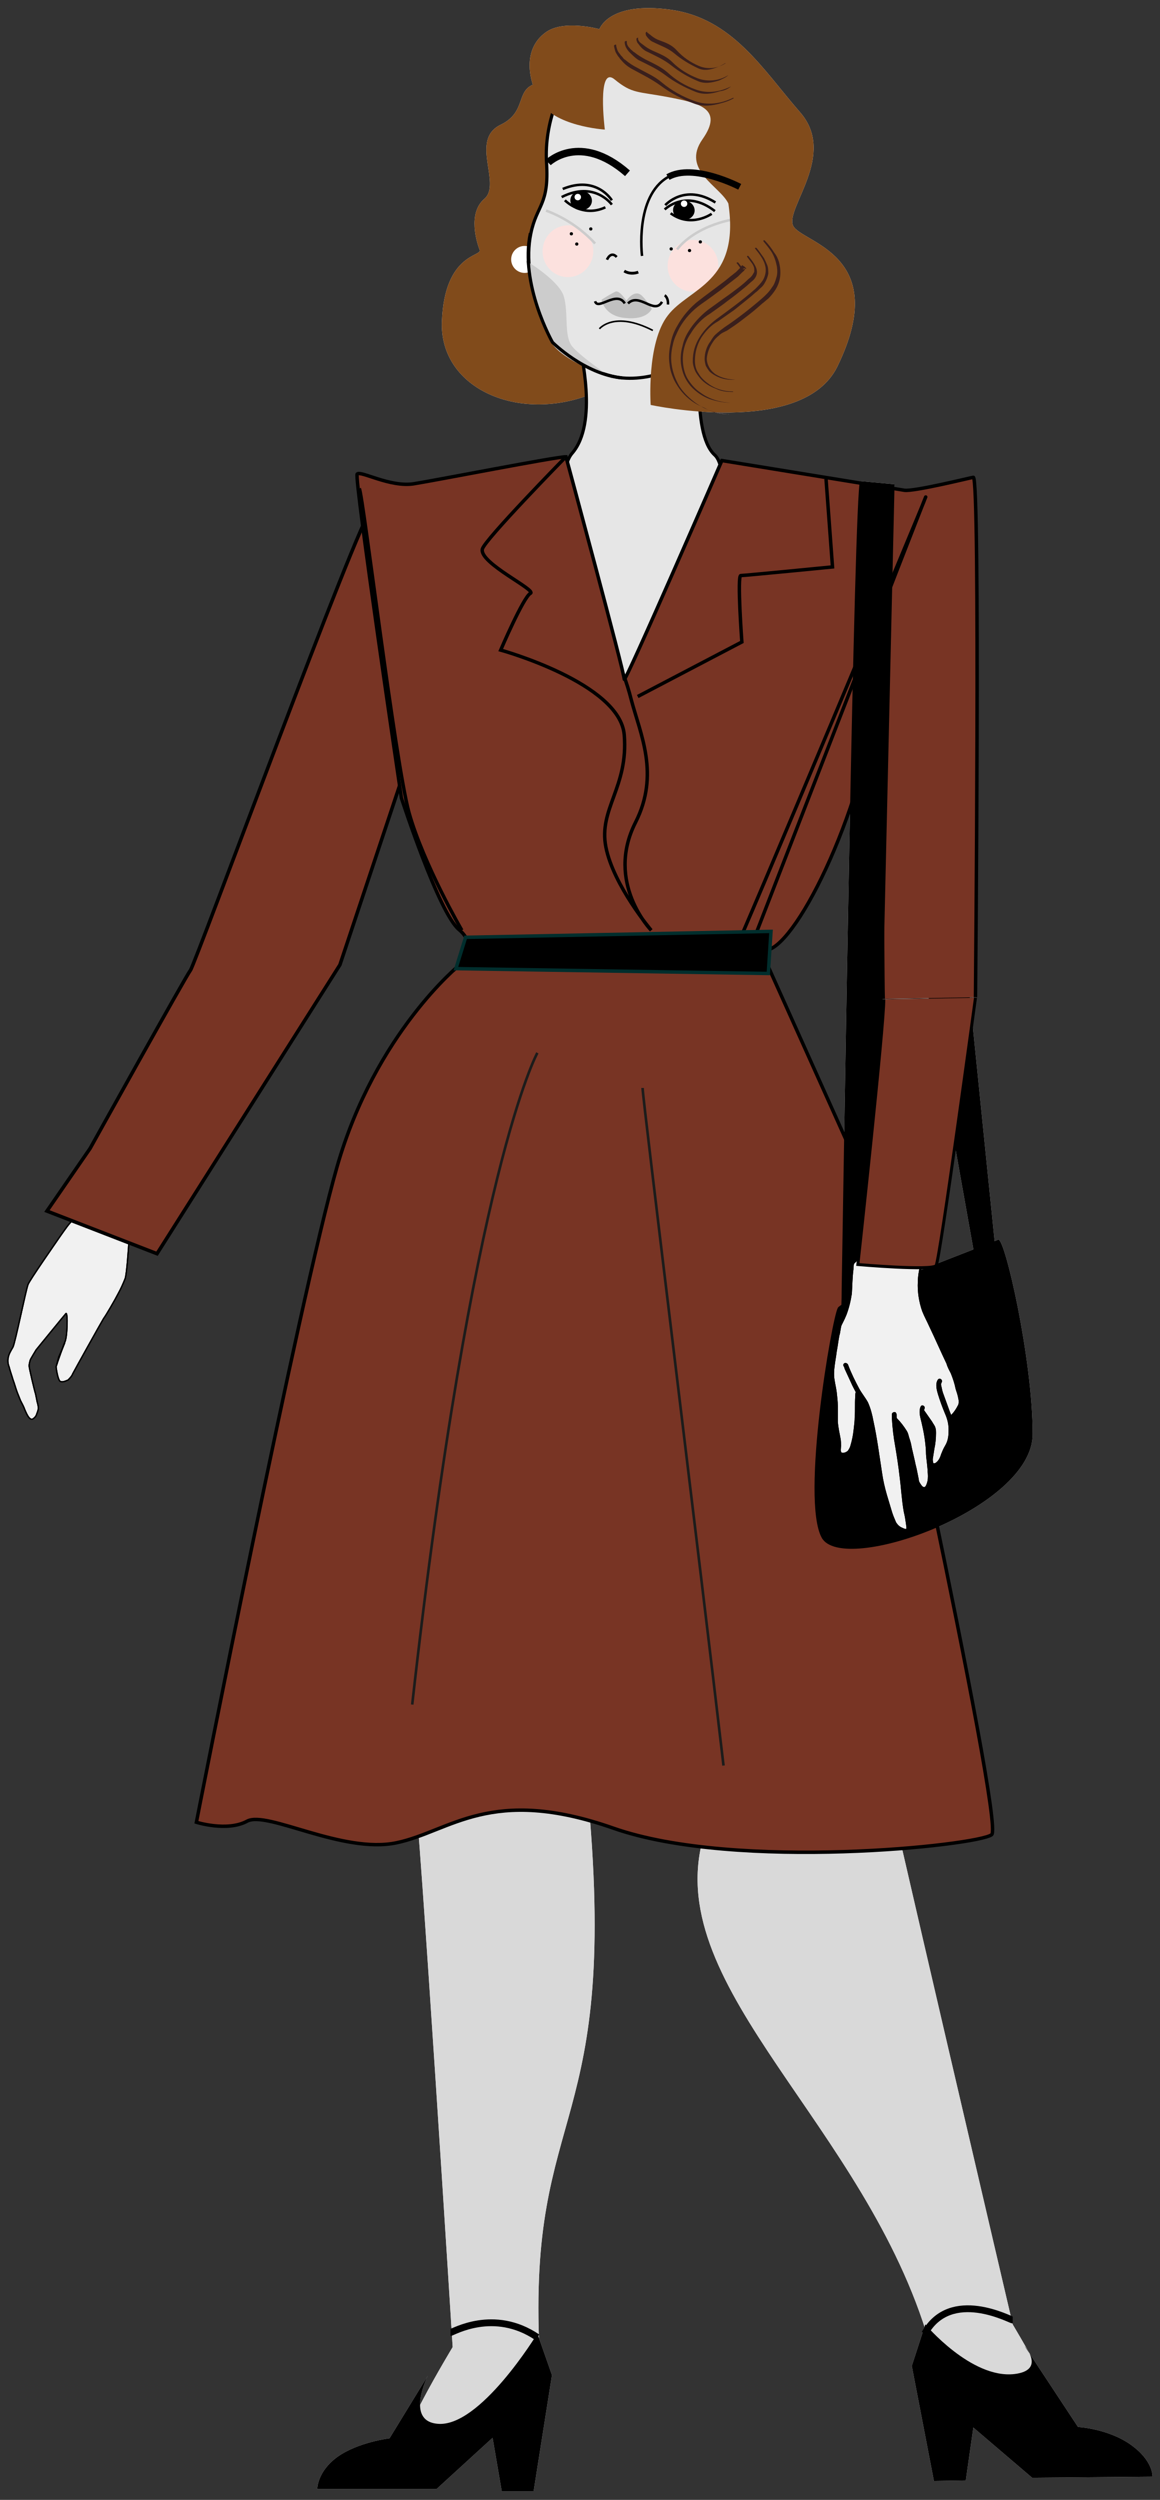 <?xml version="1.0" encoding="utf-8"?>
<!-- Generator: Adobe Illustrator 25.4.1, SVG Export Plug-In . SVG Version: 6.00 Build 0)  -->
<!DOCTYPE svg PUBLIC "-//W3C//DTD SVG 1.1//EN" "http://www.w3.org/Graphics/SVG/1.1/DTD/svg11.dtd">
<svg version="1.1" id="Warstwa_1" xmlns:x="http://ns.adobe.com/Extensibility/1.0/" xmlns:i="http://ns.adobe.com/AdobeIllustrator/10.0/" xmlns:graph="http://ns.adobe.com/Graphs/1.0/"
	 xmlns="http://www.w3.org/2000/svg" xmlns:xlink="http://www.w3.org/1999/xlink" x="0px" y="0px" viewBox="0 0 215 463"
	 style="enable-background:new 0 0 215 463;" xml:space="preserve">
<rect x="0" y="0" width="215" height="463" fill="#333333" stroke="none"/>
<style type="text/css">
	.st0{fill:#D9D9D9;}
	.st1{fill:#814B1B;}
	.st2{fill:#FFFFFF;}
	.st3{fill:#F1F1F1;}
	.st4{fill:#F1F1F1;stroke:#000000;stroke-width:0.238;stroke-linecap:round;stroke-linejoin:round;}
	.st5{fill:none;stroke:#000000;stroke-width:0.238;stroke-linecap:round;stroke-linejoin:round;}
	.st6{fill:#783424;stroke:#000000;stroke-width:0.651;stroke-miterlimit:10;}
	.st7{fill:#E6E6E6;stroke:#000000;stroke-width:0.59;stroke-miterlimit:10;}
	.st8{fill:none;stroke:#000000;stroke-width:0.463;stroke-miterlimit:10;}
	.st9{fill:none;stroke:#000000;stroke-width:1.373;stroke-miterlimit:10;}
	.st10{fill:#C0C0C0;}
	.st11{fill:#FCE1DE;}
	.st12{fill:none;stroke:#000000;stroke-width:0.52;stroke-miterlimit:10;}
	.st13{fill:none;stroke:#CCCCCC;stroke-width:0.463;stroke-miterlimit:10;}
	.st14{fill:none;stroke:#000000;stroke-width:0.295;stroke-miterlimit:10;}
	.st15{fill:none;stroke:#000000;stroke-width:1.184;stroke-miterlimit:10;}
	.st16{fill:#783424;stroke:#000000;stroke-width:0.639;stroke-miterlimit:10;}
	.st17{fill:none;stroke:#000000;stroke-width:0.639;stroke-miterlimit:10;}
	.st18{stroke:#002E2D;stroke-width:0.639;stroke-miterlimit:10;}
	.st19{fill:#CCCCCC;}
	.st20{fill:#A37D52;}
	.st21{fill:#F1F1F1;stroke:#000000;stroke-width:0.373;stroke-linecap:round;stroke-linejoin:round;}
	.st22{fill:none;stroke:#000000;stroke-width:0.373;stroke-linecap:round;stroke-linejoin:round;}
	.st23{fill:#783424;stroke:#000000;stroke-width:0.553;stroke-miterlimit:10;}
	.st24{fill:none;stroke:#000000;stroke-width:1.262;stroke-miterlimit:10;}
	.st25{fill:#3A1F1C;}
	.st26{fill:none;stroke:#1C1C1B;stroke-width:0.483;stroke-miterlimit:10;}
	.st27{fill:none;stroke:#000000;stroke-width:0.59;stroke-miterlimit:10;}
</style>
<g>
	<path class="st0" d="M108.8,73.3c-13.3,4.8-27.4-1.6-26.9-13.8c0.5-12.6,7.5-12,7-13.2c-0.5-1.3-2.3-6.8,0.9-9.5
		C93,34,87,25.9,92.8,23.1c5.8-2.8,1.6-8,9.2-7.9c7.6,0.1,11.3,50.4,11.2,51C113.1,66.8,108.8,73.3,108.8,73.3z"/>
	
		<ellipse transform="matrix(8.963315e-02 -0.996 0.996 8.963315e-02 40.623 140.548)" class="st0" cx="97.2" cy="48.1" rx="2.5" ry="2.5"/>
	<path class="st0" d="M20.6,217.3l1.1-0.7c0.1-0.1,0.2-0.1,0.3-0.2c0.2,0.1,0.8,0.3,0.8,0.3c1.7,0.8,3.3,1.9,4.5,3.3
		c0.9,1,1.7,2.1,2.3,3.3c-1.2,0.7-2.5,1.5-3.6,2.4c-0.7,0.5-1.3,1.1-1.8,1.9c-0.2,0.3-0.2,0.6-0.2,0.9c-0.1,0.5-0.1,1-0.1,1.5
		c-0.1,1.3-0.4,5.9-0.7,6.8c-0.4,1-0.8,1.9-1.3,2.8c-0.5,1-2.3,4.1-2.7,4.6c-0.6,1-5.4,9.6-5.7,10.2c-0.2,0.5-0.5,0.8-0.9,1.2
		c-0.5,0.2-1.1,0.5-1.5,0.2c-0.4-0.4-0.7-2.4-0.7-2.7c0.1-0.4,1.5-4.3,1.6-4.5c0.5-0.8,0.6-5.8,0.2-5.3c-0.2,0.2-5.5,6.7-5.5,6.7
		l0,0c0,0-1.1,1.8-1.1,1.9c-0.1,0.4-0.2,0.7-0.2,1.1c0,0.4,1,4.6,1.2,5.2c0.1,0.5,0.2,1,0.3,1.5c0.1,0.3,0.2,0.7,0.2,1.1
		c0,0.4-0.2,0.8-0.3,1.1c-0.1,0.4-0.4,0.7-0.7,0.9c-0.7,0.4-1.3-1.3-1.5-1.7c-0.2-0.6-0.5-1.1-0.8-1.7c-0.2-0.5-0.4-1-0.6-1.5
		c-0.3-0.8-0.5-1.6-0.8-2.4c-0.2-0.7-0.5-1.5-0.7-2.3c-0.2-0.5-0.3-1.1-0.2-1.6c0.1-0.8,0.5-1.4,0.9-2.1c0.4-0.7,2.4-10.6,2.8-11.6
		c0.3-0.8,4.9-7.4,6-9c0.8-1.1,1.6-2.4,2.7-3.3c0.2-0.2,0.3-0.4,0.5-0.7c0.4-0.5,2.9-4.2,3.9-5.5C18.8,218.8,19.7,218,20.6,217.3z"
		/>
	<polyline class="st0" points="10.5,252.8 10.9,251.3 11.6,249.7 12,248.7 	"/>
	<path class="st0" d="M20.6,217.3l1.1-0.7c0.1-0.1,0.2-0.1,0.3-0.2c0.2,0.1,0.8,0.3,0.8,0.3c1.7,0.8,3.3,1.9,4.5,3.3
		c0.9,1,1.7,2.1,2.3,3.3c-1.2,0.7-2.5,1.5-3.6,2.4c-0.7,0.5-1.3,1.1-1.8,1.9c-0.2,0.3-0.2,0.6-0.2,0.9c-0.1,0.5-0.1,1-0.1,1.5
		c-0.1,1.3-0.4,5.9-0.7,6.8c-0.4,1-0.8,1.9-1.3,2.8c-0.5,1-2.3,4.1-2.7,4.6c-0.6,1-5.4,9.6-5.7,10.2c-0.2,0.5-0.5,0.8-0.9,1.2
		c-0.5,0.2-1.1,0.5-1.5,0.2c-0.4-0.4-0.7-2.4-0.7-2.7c0.1-0.4,1.5-4.3,1.6-4.5c0.5-0.8,0.6-5.8,0.2-5.3c-0.2,0.2-5.5,6.7-5.5,6.7
		l0,0c0,0-1.1,1.8-1.1,1.9c-0.1,0.4-0.2,0.7-0.2,1.1c0,0.4,1,4.6,1.2,5.2c0.1,0.5,0.2,1,0.3,1.5c0.1,0.3,0.2,0.7,0.2,1.1
		c0,0.4-0.2,0.8-0.3,1.1c-0.1,0.4-0.4,0.7-0.7,0.9c-0.7,0.4-1.3-1.3-1.5-1.7c-0.2-0.6-0.5-1.1-0.8-1.7c-0.2-0.5-0.4-1-0.6-1.5
		c-0.3-0.8-0.5-1.6-0.8-2.4c-0.2-0.7-0.5-1.5-0.7-2.3c-0.2-0.5-0.3-1.1-0.2-1.6c0.1-0.8,0.5-1.4,0.9-2.1c0.4-0.7,2.4-10.6,2.8-11.6
		c0.3-0.8,4.9-7.4,6-9c0.8-1.1,1.6-2.4,2.7-3.3c0.2-0.2,0.3-0.4,0.5-0.7c0.4-0.5,2.9-4.2,3.9-5.5C18.8,218.8,19.7,218,20.6,217.3z"
		/>
	<polyline class="st0" points="10.5,252.8 10.9,251.3 11.6,249.7 12,248.7 	"/>
	<path class="st0" d="M20.6,217.3l1.1-0.7c0.1-0.1,0.2-0.1,0.3-0.2c0.2,0.1,0.8,0.3,0.8,0.3c1.7,0.8,3.3,1.9,4.5,3.3
		c0.9,1,1.7,2.1,2.3,3.3c-1.2,0.7-2.5,1.5-3.6,2.4c-0.7,0.5-1.3,1.1-1.8,1.9c-0.2,0.3-0.2,0.6-0.2,0.9c-0.1,0.5-0.1,1-0.1,1.5
		c-0.1,1.3-0.4,5.9-0.7,6.8c-0.4,1-0.8,1.9-1.3,2.8c-0.5,1-2.3,4.1-2.7,4.6c-0.6,1-5.4,9.6-5.7,10.2c-0.2,0.5-0.5,0.8-0.9,1.2
		c-0.5,0.2-1.1,0.5-1.5,0.2c-0.4-0.4-0.7-2.4-0.7-2.7c0.1-0.4,1.5-4.3,1.6-4.5c0.5-0.8,0.6-5.8,0.2-5.3c-0.2,0.2-5.5,6.7-5.5,6.7
		l0,0c0,0-1.1,1.8-1.1,1.9c-0.1,0.4-0.2,0.7-0.2,1.1c0,0.4,1,4.6,1.2,5.2c0.1,0.5,0.2,1,0.3,1.5c0.1,0.3,0.2,0.7,0.2,1.1
		c0,0.4-0.2,0.8-0.3,1.1c-0.1,0.4-0.4,0.7-0.7,0.9c-0.7,0.4-1.3-1.3-1.5-1.7c-0.2-0.6-0.5-1.1-0.8-1.7c-0.2-0.5-0.4-1-0.6-1.5
		c-0.3-0.8-0.5-1.6-0.8-2.4c-0.2-0.7-0.5-1.5-0.7-2.3c-0.2-0.5-0.3-1.1-0.2-1.6c0.1-0.8,0.5-1.4,0.9-2.1c0.4-0.7,2.4-10.6,2.8-11.6
		c0.3-0.8,4.9-7.4,6-9c0.8-1.1,1.6-2.4,2.7-3.3c0.2-0.2,0.3-0.4,0.5-0.7c0.4-0.5,2.9-4.2,3.9-5.5C18.8,218.8,19.7,218,20.6,217.3z"
		/>
	<polyline class="st0" points="10.5,252.8 10.9,251.3 11.6,249.7 12,248.7 	"/>
	<path class="st0" d="M82.6,119.9l-19.6,58.8l-33.9,53.5l-20.4-7.9l8-11.6c0,0,17.8-32,18.6-33C36.1,178.8,66.6,95.8,69,94"/>
	<path class="st0" d="M172.1,106.8c-0.4-0.4,12.9,129.5,12.9,129.5l-3.4,1.7l-10-56"/>
	<path class="st0" d="M162.9,323.3c0.7,4.3,24.8,107.2,24.8,107.2s9.1,15.3,7,13.7c-2.1-1.6-21.9-8.6-22.5-10.5
		c-11.7-40-49.2-65.2-42-92.8"/>
	<path class="st0" d="M76.8,331.3c0.9,4.2,7.1,103.4,7.1,103.4s-11.7,19.3-9.2,20.2c6.7,2.4,25.4-17.3,25.3-19.3
		c-2.3-46.7,15.2-39.7,8.8-104.8"/>
	<path class="st0" d="M107.5,63.9c0,1.2,3.5,14.4-1.5,20.1c-5,5.7-2,53.8,11.9,50.2s19.3-45.7,14.6-49.9c-4.7-4.2-2.3-21.6-2.3-21.6
		"/>
	<path class="st0" d="M104.9,15.5c-0.6,0.5-4.1,6.9-3.6,14.7s-1.8,7.7-2.9,13c-2,9.5,4.1,20.2,4.1,20.2s5.9,5.9,12.9,6.6
		c7,0.6,12.9-3.6,12.9-3.6s10.7-23.8,9.8-27.5c-0.8-3.7-4.1-19.7-4.1-20.2s-17.4-8.2-17.4-8.2L104.9,15.5z"/>
	<path class="st0" d="M137.1,34.6c0,0-8.6-4.5-13.3-1.8c-6.2,3.6-4.8,14.6-4.8,14.6"/>
	<path class="st0" d="M101.6,30.1c0,0,5.9-5.7,14.7,2"/>
	<path class="st0" d="M112.5,48.1c0,0,0.7-1.7,1.8-0.5"/>
	<path class="st0" d="M113.4,37.1c0,0-2.8-4.7-9.1-2.1"/>
	<path class="st0" d="M104.7,37.1c0,0,3.2,3.3,7.5,1.3"/>
	
		<ellipse transform="matrix(8.907265e-02 -0.996 0.996 8.907265e-02 61.166 141.104)" class="st0" cx="107.7" cy="37.1" rx="1.8" ry="2"/>
	<path class="st0" d="M113.4,37.9c0,0-3.2-4.5-9.3-1.4"/>
	<path class="st0" d="M111.5,55.5c0,0,1.9-1.2,2.6-1.5s2,1.7,2,1.7s1.5-2.3,2.9-0.9c0.7,0.7,1.3,1.5,1.8,2.4c0,0-0.8,2.1-4.8,1.7
		C111.9,58.6,111.5,55.5,111.5,55.5z"/>
	<path class="st0" d="M123.3,38c0,0,3.6-4.1,9.3-0.5"/>
	<path class="st0" d="M131.9,39.6c0,0-3.8,2.7-7.6-0.1"/>
	
		<ellipse transform="matrix(8.907265e-02 -0.996 0.996 8.907265e-02 76.708 161.768)" class="st0" cx="126.8" cy="38.9" rx="1.8" ry="2"/>
	<path class="st0" d="M123.2,38.8c0,0,3.9-3.9,9.3,0.3"/>
	<path class="st0" d="M110.3,55.8c0.5,1.8,4-2.1,5.5,0.4"/>
	<path class="st0" d="M122.7,55.9c-1.4,2.5-4.2-1.8-6.3,0.3"/>
	<path class="st0" d="M115.7,50.2c0.8,0.5,1.8,0.5,2.6,0.2"/>
	<path class="st0" d="M125.5,46.2c0,0,3.4-5.1,13.4-6"/>
	<path class="st0" d="M100,18.6c2.5,4.8,12.1,5.4,12.1,5.4s-1.5-12,1.8-9.3s4.2,2.2,10,3.3c5.7,1.1,10.3,2.1,6.3,7.8
		s3.3,8.7,4.8,11.9c2.2,14.7-7.3,15.6-11.2,20.7c-4,5.1-3.2,16.6-3.2,16.6s28.1,6.1,34.6-7.1c10.2-20.9-6.7-22.9-8.2-26.1
		s8.2-13.1,1.3-21s-12.5-17.4-24-19s-13.2,3.6-13.2,3.6s-6.8-1.9-10.1,0.7C97.4,8.8,97.4,13.8,100,18.6z"/>
	<path class="st0" d="M111.1,60.9c0,0,2.7-3.4,9.9,0.3"/>
	<path class="st0" d="M137.1,34.6c0,0-8.6-4.5-13.3-1.8"/>
	<path class="st0" d="M180.8,184.7c0,0,0.9-96.3-0.4-96.3c-0.2,0-11.1,2.7-12.8,2.4c-9.8-1.6-33.8-5.5-33.8-5.5
		s-18.1,41.7-18.1,40.5c0-1.3-10.8-41.2-10.8-41.2c-1.9,0-23.8,4.3-28.2,5c-4.4,0.7-9.9-2.5-10.5-1.8c-0.6,0.7,8.2,60,8.2,60
		s6.9,21.3,10.7,24.4c3.8,3.2,0.1,6.5,0.1,6.5S69.6,191.3,62.5,216S36.4,337.5,36.4,337.5s5.7,1.8,9.4-0.2c3.7-2,17.7,6.1,27.7,4
		c10-2.1,17.4-10.7,40.2-2.7s67.6,3.2,70.1,1.2c2.5-2-23.9-121.8-23.9-121.8l-19-42.3c4.3,3.2,16.9-19.7,21.2-43.1
		c1.5-8.3,1.4,46.5,1.6,52.4"/>
	<path class="st0" d="M104.6,84.9c0,0-14.8,15.1-15.2,16.8c-0.6,2.6,10.2,7.6,8.9,8.2c-1.3,0.7-5.5,10.5-5.5,10.5
		s22.1,6.1,22.9,15.7c0.8,9.7-4.8,13.7-3.4,20.8c1.4,7.1,8.4,15.4,8.4,15.4s-8.6-8.8-2.9-20c4.5-8.9,0.9-16.3-0.8-22.7
		c-0.4-1.6-0.9-3.2-1.5-4.8"/>
	<path class="st0" d="M138.5,177.1c0,0,33.1-85.4,33.1-85.1s-35,83.8-35.6,84.5"/>
	<path class="st0" d="M66.6,90.5c0.7,1.3,6.6,50.4,9.2,60c2.7,9.6,9.8,21.8,9.8,21.8"/>
	<path class="st0" d="M152.3,284.8c3.9,7.1,39.1-5.4,39.1-19.2c0-13.8-5.2-36.6-6.4-36c-1.2,0.6-28.6,10.8-29.7,12.6
		S148.4,277.7,152.3,284.8z"/>
	<path class="st0" d="M118.2,129l19.3-10.1c0,0-0.9-12.3-0.2-12.3s17-1.6,17-1.6l-1.2-16.3"/>
	<polygon class="st0" points="142.4,180.3 84.5,179.4 86.3,173.6 142.9,172.5 	"/>
	<path class="st0" d="M159.4,89.1c-1.1,2.7-3,125.4-3.4,149.5c0,2.6-0.1,4.1-0.1,4.1s6.4,1.2,6.4,0s3.5-153,3.5-153L159.4,89.1z"/>
	<path class="st0" d="M101.2,39c3.5,1.3,6.6,3.4,9.1,6.1"/>
	<path class="st0" d="M123.2,54.7c0,0,0.7,0.4,0.6,1.7"/>
	<ellipse class="st0" cx="109.5" cy="42.4" rx="0.3" ry="0.3"/>
	<ellipse class="st0" cx="105.9" cy="43.3" rx="0.3" ry="0.3"/>
	<ellipse class="st0" cx="106.9" cy="45.2" rx="0.3" ry="0.3"/>
	<ellipse class="st0" cx="124.4" cy="46.1" rx="0.3" ry="0.3"/>
	<ellipse class="st0" cx="127.8" cy="46.4" rx="0.3" ry="0.3"/>
	<ellipse class="st0" cx="129.8" cy="44.8" rx="0.3" ry="0.3"/>
	
		<ellipse transform="matrix(8.907265e-02 -0.996 0.996 8.907265e-02 61.195 139.923)" class="st0" cx="107.1" cy="36.5" rx="0.6" ry="0.6"/>
	
		<ellipse transform="matrix(8.963315e-02 -0.996 0.996 8.963315e-02 77.778 160.633)" class="st0" cx="126.8" cy="37.8" rx="0.6" ry="0.6"/>
	
		<ellipse transform="matrix(8.907265e-02 -0.996 0.996 8.907265e-02 67.989 172.83)" class="st0" cx="128.5" cy="49.2" rx="4.8" ry="4.7"/>
	
		<ellipse transform="matrix(8.907265e-02 -0.996 0.996 8.907265e-02 49.57 147.264)" class="st0" cx="105.3" cy="46.5" rx="4.8" ry="4.7"/>
	<path class="st0" d="M97.5,48.3c0,0,6.1,3.6,7,6.6c0.9,3.1,0,7.2,1.5,9.2c1.6,2,7.7,6.1,7.7,6.1s-8.6-2.9-11.2-6.3
		S97.5,48.3,97.5,48.3z"/>
	<path class="st0" d="M79.3,440c0,0-4.2,8.3,1.7,8.9c7.9,0.9,18.6-16.7,18.6-16.7l2.7,7.7l-3.4,21.5H93l-1.7-9.9L80.9,461H58.8
		c0,0,0-3.3,3.8-6c3.8-2.7,9.6-3.4,9.6-3.4L79.3,440z"/>
	<path class="st0" d="M189.9,434.5c0,0,4,4.5-1.9,5.2c-8,0.9-16.5-9.2-16.5-9.2l-2.5,7.7l4.1,21.3l5.9-0.1l1.4-9.8l10.9,9.3
		l22.3-0.2c0,0,0.2-2.9-4-5.9c-4.2-3-9.8-3.3-9.8-3.3L189.9,434.5z"/>
	<path class="st0" d="M172.2,272.8C172.2,272.8,172.2,272.8,172.2,272.8C172.2,272.8,172.2,272.8,172.2,272.8z"/>
	<path class="st0" d="M171.2,230.3c-2-0.6-4.4-0.2-6.4,0.2c-2.1,0.5-4.4,1.4-6.1,2.9c-0.2,0.2-0.3,0.3-0.5,0.5c0,0-0.1,0.1-0.1,0.1
		s0,0,0,0.1c-0.1,0.3-0.1,0.7-0.1,1c-0.2,1.5-0.2,3-0.3,4.5c-0.2,1.3-0.5,2.6-1,3.9c-0.2,0.5-0.4,0.9-0.6,1.3
		c-0.1,0.2-0.2,0.4-0.3,0.6c-0.2,0.6-0.2,1.3-0.4,1.9c-0.2,1-0.3,2-0.5,3c-0.2,1.7-0.7,3.6-0.4,5.3c0.1,0.7,0.3,1.5,0.4,2.3
		c0.1,0.9,0.2,1.7,0.2,2.5c0,0.7,0,1.4,0,2.2c0,0.3,0,0.5,0,0.8c0.1,1,0.3,2,0.5,3c0.1,0.5,0.1,1,0.1,1.4c0,0.4-0.2,1.1,0.2,1.4
		c0.5,0.2,1.1-0.1,1.4-0.4c0.2-0.3,0.4-0.6,0.5-1c0.3-1,0.5-2,0.6-3c0.1-0.8,0.2-1.6,0.2-2.4c0.1-1.2,0-2.5,0.1-3.7
		c0-0.3,0-0.6,0.1-0.9c-0.3-0.6-0.6-1.1-0.9-1.8c-0.4-0.9-0.8-1.7-1.2-2.6c0-0.2-0.1-0.3-0.2-0.5c-0.1-0.3,0.3-0.4,0.5-0.1
		c0.6,1.6,1.3,3,2.1,4.5c0.5,0.9,1.1,1.6,1.6,2.5c0.5,1.1,0.8,2.3,1,3.4c0.7,3.2,1.1,6.4,1.6,9.6c0.2,1.4,0.5,2.7,0.9,4.1
		c0.3,1,0.6,2,0.9,3c0.2,0.7,0.5,1.4,0.8,2.1c0.3,0.5,0.7,0.9,1.2,1.1c0.2,0.1,0.8,0.4,1,0.2c0.2-0.2,0-0.9,0-1.1
		c-0.1-0.7-0.2-1.4-0.4-2.2c-0.4-2.2-0.5-4.5-0.8-6.7c-0.2-1.8-0.5-3.7-0.8-5.5c-0.3-1.6-0.5-3.3-0.6-5c0-0.3,0-0.6,0-0.9
		c0-0.1,0.2-0.2,0.3-0.2c0.1,0,0.2,0.2,0.2,0.3l0,0c0,0.2,0,0.5,0,0.7c0,0,0.1,0,0.1,0.1c0.7,0.7,1.3,1.5,1.8,2.3
		c0.2,0.3,0.3,0.7,0.4,1.1c0.2,0.6,0.4,1.2,0.5,1.9c0.2,0.9,0.4,1.7,0.6,2.6c0.1,0.6,0.3,1.2,0.4,1.8c0.1,0.5,0.2,1,0.3,1.5
		c0,0.4,0.2,0.7,0.4,1c0.2,0.3,0.5,0.7,0.9,0.6c0.4-0.1,0.6-0.9,0.7-1.3c0.1-0.6,0.1-1.2,0-1.8c0,0,0,0,0-0.1c0-0.1,0-0.2,0-0.3
		l-0.1-1c-0.1-0.8-0.2-1.6-0.2-2.4c-0.1-1.8-0.4-3.5-0.8-5.2c-0.2-0.9-0.6-2-0.2-2.9c0.1-0.3,0.5,0,0.4,0.2
		c-0.1,0.2-0.1,0.4-0.1,0.5c0,0,0,0,0.1,0.1c0.5,0.7,0.9,1.3,1.4,2c0.2,0.4,0.5,0.7,0.6,1.1c0.1,0.3,0.1,0.6,0.1,0.9
		c0,1-0.1,2-0.3,2.9c-0.1,0.6-0.2,1.3-0.3,1.9c0,0.1,0,0.2,0,0.2c0,0.2,0.1,0.5,0.1,0.7c0,0,0,0,0,0.1c0.2,0,0.4,0,0.5,0
		c0.7-0.3,1.1-1.1,1.3-1.8c0.2-0.5,0.4-1,0.7-1.5c0.3-0.5,0.5-1,0.6-1.6c0.1-0.5,0.1-1.1,0.1-1.6c0-1.1-0.3-2.1-0.7-3
		c-0.5-1.2-0.9-2.3-1.3-3.6c-0.2-0.7-0.5-1.8,0-2.5c0.2-0.2,0.5,0.1,0.4,0.3c-0.2,0.3-0.2,0.6-0.1,0.9c0.1,0.5,0.2,1,0.4,1.5
		c0.4,1.1,0.8,2.2,1.2,3.3c0.1,0.2,0.2,0.5,0.3,0.8c0.7-0.6,1.2-1.4,1.6-2.2c0.1-0.4,0.1-0.8,0-1.2c-0.1-0.6-0.3-1.2-0.5-1.8
		c-0.2-1-0.5-1.9-0.9-2.9c-0.3-0.6-0.6-1.1-0.8-1.8c-1.1-2.3-2.1-4.6-3.2-6.9c-0.4-0.9-0.9-1.8-1.3-2.8c-0.6-1.7-0.9-3.6-0.8-5.4
		c0-1,0.2-2,0.4-3c0.1-0.9,0.2-1.8,0.4-2.7C171,231.5,171.1,230.9,171.2,230.3z"/>
	<path class="st0" d="M172.8,271.5C172.7,271.5,172.8,271.5,172.8,271.5z M172.6,270.5L172.6,270.5
		C172.6,270.5,172.6,270.5,172.6,270.5z"/>
	<path class="st0" d="M172.2,272.8C172.2,272.8,172.2,272.8,172.2,272.8C172.2,272.8,172.2,272.8,172.2,272.8z"/>
	<path class="st0" d="M171.2,230.3c-2-0.6-4.4-0.2-6.4,0.2c-2.1,0.5-4.4,1.4-6.1,2.9c-0.2,0.2-0.3,0.3-0.5,0.5c0,0-0.1,0.1-0.1,0.1
		s0,0,0,0.1c-0.1,0.3-0.1,0.7-0.1,1c-0.2,1.5-0.2,3-0.3,4.5c-0.2,1.3-0.5,2.6-1,3.9c-0.2,0.5-0.4,0.9-0.6,1.3
		c-0.1,0.2-0.2,0.4-0.3,0.6c-0.2,0.6-0.2,1.3-0.4,1.9c-0.2,1-0.3,2-0.5,3c-0.2,1.7-0.7,3.6-0.4,5.3c0.1,0.7,0.3,1.5,0.4,2.3
		c0.1,0.9,0.2,1.7,0.2,2.5c0,0.7,0,1.4,0,2.2c0,0.3,0,0.5,0,0.8c0.1,1,0.3,2,0.5,3c0.1,0.5,0.1,1,0.1,1.4c0,0.4-0.2,1.1,0.2,1.4
		c0.5,0.2,1.1-0.1,1.4-0.4c0.2-0.3,0.4-0.6,0.5-1c0.3-1,0.5-2,0.6-3c0.1-0.8,0.2-1.6,0.2-2.4c0.1-1.2,0-2.5,0.1-3.7
		c0-0.3,0-0.6,0.1-0.9c-0.3-0.6-0.6-1.1-0.9-1.8c-0.4-0.9-0.8-1.7-1.2-2.6c0-0.2-0.1-0.3-0.2-0.5c-0.1-0.3,0.3-0.4,0.5-0.1
		c0.6,1.6,1.3,3,2.1,4.5c0.5,0.9,1.1,1.6,1.6,2.5c0.5,1.1,0.8,2.3,1,3.4c0.7,3.2,1.1,6.4,1.6,9.6c0.2,1.4,0.5,2.7,0.9,4.1
		c0.3,1,0.6,2,0.9,3c0.2,0.7,0.5,1.4,0.8,2.1c0.3,0.5,0.7,0.9,1.2,1.1c0.2,0.1,0.8,0.4,1,0.2c0.2-0.2,0-0.9,0-1.1
		c-0.1-0.7-0.2-1.4-0.4-2.2c-0.4-2.2-0.5-4.5-0.8-6.7c-0.2-1.8-0.5-3.7-0.8-5.5c-0.3-1.6-0.5-3.3-0.6-5c0-0.3,0-0.6,0-0.9
		c0-0.1,0.2-0.2,0.3-0.2c0.1,0,0.2,0.2,0.2,0.3l0,0c0,0.2,0,0.5,0,0.7c0,0,0.1,0,0.1,0.1c0.7,0.7,1.3,1.5,1.8,2.3
		c0.2,0.3,0.3,0.7,0.4,1.1c0.2,0.6,0.4,1.2,0.5,1.9c0.2,0.9,0.4,1.7,0.6,2.6c0.1,0.6,0.3,1.2,0.4,1.8c0.1,0.5,0.2,1,0.3,1.5
		c0,0.4,0.2,0.7,0.4,1c0.2,0.3,0.5,0.7,0.9,0.6c0.4-0.1,0.6-0.9,0.7-1.3c0.1-0.6,0.1-1.2,0-1.8c0,0,0,0,0-0.1c0-0.1,0-0.2,0-0.3
		l-0.1-1c-0.1-0.8-0.2-1.6-0.2-2.4c-0.1-1.8-0.4-3.5-0.8-5.2c-0.2-0.9-0.6-2-0.2-2.9c0.1-0.3,0.5,0,0.4,0.2
		c-0.1,0.2-0.1,0.4-0.1,0.5c0,0,0,0,0.1,0.1c0.5,0.7,0.9,1.3,1.4,2c0.2,0.4,0.5,0.7,0.6,1.1c0.1,0.3,0.1,0.6,0.1,0.9
		c0,1-0.1,2-0.3,2.9c-0.1,0.6-0.2,1.3-0.3,1.9c0,0.1,0,0.2,0,0.2c0,0.2,0.1,0.5,0.1,0.7c0,0,0,0,0,0.1c0.2,0,0.4,0,0.5,0
		c0.7-0.3,1.1-1.1,1.3-1.8c0.2-0.5,0.4-1,0.7-1.5c0.3-0.5,0.5-1,0.6-1.6c0.1-0.5,0.1-1.1,0.1-1.6c0-1.1-0.3-2.1-0.7-3
		c-0.5-1.2-0.9-2.3-1.3-3.6c-0.2-0.7-0.5-1.8,0-2.5c0.2-0.2,0.5,0.1,0.4,0.3c-0.2,0.3-0.2,0.6-0.1,0.9c0.1,0.5,0.2,1,0.4,1.5
		c0.4,1.1,0.8,2.2,1.2,3.3c0.1,0.2,0.2,0.5,0.3,0.8c0.7-0.6,1.2-1.4,1.6-2.2c0.1-0.4,0.1-0.8,0-1.2c-0.1-0.6-0.3-1.2-0.5-1.8
		c-0.2-1-0.5-1.9-0.9-2.9c-0.3-0.6-0.6-1.1-0.8-1.8c-1.1-2.3-2.1-4.6-3.2-6.9c-0.4-0.9-0.9-1.8-1.3-2.8c-0.6-1.7-0.9-3.6-0.8-5.4
		c0-1,0.2-2,0.4-3c0.1-0.9,0.2-1.8,0.4-2.7C171,231.5,171.1,230.9,171.2,230.3z"/>
	<path class="st0" d="M172.8,271.5C172.7,271.5,172.8,271.5,172.8,271.5z M172.6,270.5L172.6,270.5
		C172.6,270.5,172.6,270.5,172.6,270.5z"/>
	<path class="st0" d="M172.2,272.8C172.2,272.8,172.2,272.8,172.2,272.8C172.2,272.8,172.2,272.8,172.2,272.8z"/>
	<path class="st0" d="M171.2,230.3c-2-0.6-4.4-0.2-6.4,0.2c-2.1,0.5-4.4,1.4-6.1,2.9c-0.2,0.2-0.3,0.3-0.5,0.5c0,0-0.1,0.1-0.1,0.1
		s0,0,0,0.1c-0.1,0.3-0.1,0.7-0.1,1c-0.2,1.5-0.2,3-0.3,4.5c-0.2,1.3-0.5,2.6-1,3.9c-0.2,0.5-0.4,0.9-0.6,1.3
		c-0.1,0.2-0.2,0.4-0.3,0.6c-0.2,0.6-0.2,1.3-0.4,1.9c-0.2,1-0.3,2-0.5,3c-0.2,1.7-0.7,3.6-0.4,5.3c0.1,0.7,0.3,1.5,0.4,2.3
		c0.1,0.9,0.2,1.7,0.2,2.5c0,0.7,0,1.4,0,2.2c0,0.3,0,0.5,0,0.8c0.1,1,0.3,2,0.5,3c0.1,0.5,0.1,1,0.1,1.4c0,0.4-0.2,1.1,0.2,1.4
		c0.5,0.2,1.1-0.1,1.4-0.4c0.2-0.3,0.4-0.6,0.5-1c0.3-1,0.5-2,0.6-3c0.1-0.8,0.2-1.6,0.2-2.4c0.1-1.2,0-2.5,0.1-3.7
		c0-0.3,0-0.6,0.1-0.9c-0.3-0.6-0.6-1.1-0.9-1.8c-0.4-0.9-0.8-1.7-1.2-2.6c0-0.2-0.1-0.3-0.2-0.5c-0.1-0.3,0.3-0.4,0.5-0.1
		c0.6,1.6,1.3,3,2.1,4.5c0.5,0.9,1.1,1.6,1.6,2.5c0.5,1.1,0.8,2.3,1,3.4c0.7,3.2,1.1,6.4,1.6,9.6c0.2,1.4,0.5,2.7,0.9,4.1
		c0.3,1,0.6,2,0.9,3c0.2,0.7,0.5,1.4,0.8,2.1c0.3,0.5,0.7,0.9,1.2,1.1c0.2,0.1,0.8,0.4,1,0.2c0.2-0.2,0-0.9,0-1.1
		c-0.1-0.7-0.2-1.4-0.4-2.2c-0.4-2.2-0.5-4.5-0.8-6.7c-0.2-1.8-0.5-3.7-0.8-5.5c-0.3-1.6-0.5-3.3-0.6-5c0-0.3,0-0.6,0-0.9
		c0-0.1,0.2-0.2,0.3-0.2c0.1,0,0.2,0.2,0.2,0.3l0,0c0,0.2,0,0.5,0,0.7c0,0,0.1,0,0.1,0.1c0.7,0.7,1.3,1.5,1.8,2.3
		c0.2,0.3,0.3,0.7,0.4,1.1c0.2,0.6,0.4,1.2,0.5,1.9c0.2,0.9,0.4,1.7,0.6,2.6c0.1,0.6,0.3,1.2,0.4,1.8c0.1,0.5,0.2,1,0.3,1.5
		c0,0.4,0.2,0.7,0.4,1c0.2,0.3,0.5,0.7,0.9,0.6c0.4-0.1,0.6-0.9,0.7-1.3c0.1-0.6,0.1-1.2,0-1.8c0,0,0,0,0-0.1c0-0.1,0-0.2,0-0.3
		l-0.1-1c-0.1-0.8-0.2-1.6-0.2-2.4c-0.1-1.8-0.4-3.5-0.8-5.2c-0.2-0.9-0.6-2-0.2-2.9c0.1-0.3,0.5,0,0.4,0.2
		c-0.1,0.2-0.1,0.4-0.1,0.5c0,0,0,0,0.1,0.1c0.5,0.7,0.9,1.3,1.4,2c0.2,0.4,0.5,0.7,0.6,1.1c0.1,0.3,0.1,0.6,0.1,0.9
		c0,1-0.1,2-0.3,2.9c-0.1,0.6-0.2,1.3-0.3,1.9c0,0.1,0,0.2,0,0.2c0,0.2,0.1,0.5,0.1,0.7c0,0,0,0,0,0.1c0.2,0,0.4,0,0.5,0
		c0.7-0.3,1.1-1.1,1.3-1.8c0.2-0.5,0.4-1,0.7-1.5c0.3-0.5,0.5-1,0.6-1.6c0.1-0.5,0.1-1.1,0.1-1.6c0-1.1-0.3-2.1-0.7-3
		c-0.5-1.2-0.9-2.3-1.3-3.6c-0.2-0.7-0.5-1.8,0-2.5c0.2-0.2,0.5,0.1,0.4,0.3c-0.2,0.3-0.2,0.6-0.1,0.9c0.1,0.5,0.2,1,0.4,1.5
		c0.4,1.1,0.8,2.2,1.2,3.3c0.1,0.2,0.2,0.5,0.3,0.8c0.7-0.6,1.2-1.4,1.6-2.2c0.1-0.4,0.1-0.8,0-1.2c-0.1-0.6-0.3-1.2-0.5-1.8
		c-0.2-1-0.5-1.9-0.9-2.9c-0.3-0.6-0.6-1.1-0.8-1.8c-1.1-2.3-2.1-4.6-3.2-6.9c-0.4-0.9-0.9-1.8-1.3-2.8c-0.6-1.7-0.9-3.6-0.8-5.4
		c0-1,0.2-2,0.4-3c0.1-0.9,0.2-1.8,0.4-2.7C171,231.5,171.1,230.9,171.2,230.3z"/>
	<path class="st0" d="M172.8,271.5C172.7,271.5,172.8,271.5,172.8,271.5z M172.6,270.5L172.6,270.5
		C172.6,270.5,172.6,270.5,172.6,270.5z"/>
	<path class="st0" d="M163.8,185.1c0.1,4.4-4.8,49.1-4.8,49.1s13.8,1.2,14.5,0.2s7.3-49.6,7.3-49.6"/>
	<path class="st0" d="M83.5,432c0.4,0,8-4.6,16.1,0.9"/>
	<path class="st0" d="M187.7,429.7c-0.4,0-11.5-6.1-16.3,2.5"/>
	<path class="st0" d="M138.9,46.9c1.1,1,2.2,2.4,1.8,3.8c-0.2,0.9-1.1,1.5-1.8,2c-2.7,1.8-5.5,3.4-7.7,5.8c-2.2,2.3-3.6,5.7-2.7,8.8
		c0.9,3.2,4.1,5.3,7.3,5.9"/>
	<path class="st0" d="M136.3,70.3c-1.3,0-2.6-0.3-3.7-1c-1-0.7-1.6-1.8-1.6-2.9c0.1-1.1,0.5-2.1,1.1-3c0.3-0.5,0.7-0.9,1.2-1.3
		c0.2-0.2,0.5-0.4,0.7-0.5l0.4-0.2l0.4-0.2c0.9-0.6,1.8-1.2,2.7-1.9c0.9-0.7,2-1.5,3-2.4l0.8-0.7c0.3-0.2,0.7-0.6,1.1-0.9
		c0.5-0.5,0.9-1,1.3-1.6c0.5-0.8,0.8-1.6,0.9-2.5s0-1.8-0.2-2.6c-0.2-0.7-0.5-1.3-0.9-1.8c-0.5-0.8-1.1-1.6-1.8-2.3c0,0-0.2,0-0.2,0
		l0,0c0,0,0,0.2,0,0.2c0.5,0.6,0.9,1.1,1.4,1.8c0.6,0.9,0.9,1.9,1.1,2.9c0.1,0.7,0.1,1.4-0.1,2c-0.2,0.7-0.4,1.3-0.8,1.8
		c-0.5,0.8-1.2,1.5-1.9,2.1c-2.2,1.9-4.5,3.7-6.9,5.3l-0.4,0.3l-0.4,0.3c-0.2,0.2-0.5,0.4-0.7,0.6c-0.5,0.4-0.8,0.9-1.1,1.4
		c-0.7,0.9-1.1,2.1-1.1,3.3c0,0.4,0.1,0.8,0.2,1.2c0.2,0.4,0.4,0.7,0.7,1.1C132.7,69.9,134.5,70.5,136.3,70.3
		C136.3,70.4,136.3,70.4,136.3,70.3C136.3,70.4,136.3,70.3,136.3,70.3z"/>
	<path class="st0" d="M135.8,72.5c-1.7,0-3.3-0.5-4.6-1.5c-0.7-0.5-1.3-1.1-1.7-1.8c-0.5-0.7-0.7-1.5-0.7-2.4c0-1.5,0.4-3,1.2-4.3
		c0.8-1.2,1.8-2.3,3.1-3c1-0.7,2-1.4,3-2.1c1-0.8,2-1.6,3.1-2.5l0.8-0.7c0.3-0.2,0.6-0.5,0.9-0.8c0.4-0.3,0.7-0.7,0.9-1.1
		c0.3-0.5,0.5-1.1,0.6-1.6c0-0.5,0-1.1-0.2-1.6c-0.2-0.5-0.4-0.9-0.6-1.3c-0.5-0.7-0.9-1.3-1.4-1.9c-0.1,0-0.2,0-0.2,0
		c-0.1,0-0.1,0.1,0,0.2c0.4,0.5,0.8,1,1.1,1.5c0.4,0.6,0.7,1.3,0.8,2c0.1,0.8-0.1,1.6-0.5,2.3c-0.4,0.6-0.9,1.1-1.4,1.6
		c-2.5,2.2-4.9,3.9-7.2,5.6c-1.2,0.9-2.3,2-3.1,3.3c-0.9,1.4-1.3,2.9-1.3,4.5c0,0.6,0.2,1.2,0.4,1.7c0.2,0.5,0.6,1,1,1.5
		c0.8,0.9,1.8,1.5,2.9,1.9c1,0.5,2.1,0.6,3.2,0.6C135.9,72.6,135.9,72.5,135.8,72.5C135.9,72.5,135.9,72.5,135.8,72.5z"/>
	<path class="st0" d="M135.4,74.6c-2-0.1-4-0.7-5.6-1.9c-0.9-0.6-1.6-1.4-2.2-2.3c-0.6-0.9-0.9-2-1-3.1c-0.2-1.9,0.3-3.9,1.4-5.5
		c0.9-1.5,2.1-2.8,3.6-3.7c1.1-0.8,2.3-1.6,3.3-2.4c1.1-0.8,2.1-1.6,3.2-2.5c0.5-0.4,1-0.9,1.5-1.3c0.4-0.4,0.7-0.9,0.7-1.5
		c0-0.5-0.2-1-0.5-1.5c-0.3-0.5-0.7-1-1.1-1.5c0,0-0.1,0-0.2,0c0,0-0.1,0.1,0,0.2c0.3,0.4,0.6,0.8,0.9,1.2c0.2,0.3,0.4,0.7,0.4,1.1
		c0,0.1,0,0.3,0,0.4c0,0.1-0.1,0.2-0.2,0.4c-0.2,0.4-0.5,0.7-0.9,1c-1.1,1.1-2.4,2-3.6,2.9c-1.3,0.9-2.5,1.8-3.9,2.8
		c-1.4,1.1-2.7,2.5-3.6,4c-0.5,0.8-0.9,1.7-1.1,2.7c-0.3,1-0.4,2.1-0.3,3.2c0.1,0.8,0.3,1.6,0.6,2.3c0.3,0.7,0.7,1.3,1.2,1.9
		c1,1.1,2.2,1.9,3.5,2.4C132.7,74.3,134.1,74.6,135.4,74.6C135.4,74.6,135.4,74.6,135.4,74.6C135.4,74.7,135.4,74.6,135.4,74.6
		C135.4,74.6,135.4,74.6,135.4,74.6z"/>
	<path class="st0" d="M135,76.7c-2.4-0.1-4.6-0.9-6.5-2.4c-1-0.8-1.9-1.7-2.6-2.8c-0.7-1.2-1.2-2.5-1.4-3.9
		c-0.2-1.2-0.1-2.5,0.2-3.7c0.2-1.1,0.7-2.1,1.2-3.1c1-1.8,2.4-3.3,4.1-4.5c1.3-0.9,2.5-1.8,3.6-2.6c1.1-0.9,2.2-1.7,3.2-2.5
		l0.7-0.7c0.2-0.2,0.4-0.3,0.5-0.5c0.1-0.2,0.2-0.2,0.1-0.3l0,0l0,0l0.1,0l0.1,0.1l0.1,0l0.1,0l0,0h0l-0.1,0l0,0h0
		c-0.2,0-0.5,0-0.7,0.1c0,0,0-0.1-0.1-0.2c-0.2-0.4-0.5-0.7-0.8-1.1c0,0-0.1,0-0.2,0c-0.1,0.1-0.1,0.2,0,0.2
		c0.2,0.3,0.5,0.6,0.6,0.9c0,0.1,0.1,0.2,0.1,0.2c0,0,0,0,0,0c0.1,0,0.2-0.1,0.3-0.1c0.1,0,0.2,0,0.3-0.1l0.2,0c0,0,0.2,0,0.2,0h0.1
		c0,0,0,0,0,0l0,0l0.1,0h0l-0.1,0c0,0-0.1,0-0.2-0.1s-0.1-0.1-0.2-0.2c-0.1-0.1-0.2-0.1-0.3-0.2l-0.2-0.1l0,0l0,0c0,0,0,0,0,0.1
		c-0.1,0.1-0.2,0.2-0.3,0.4c-0.1,0.1-0.2,0.2-0.4,0.4l-0.4,0.4c-0.3,0.2-0.6,0.5-0.9,0.7c-0.6,0.5-1.2,1-1.9,1.5
		c-1.3,1-2.7,2-4.1,3.1c-0.8,0.6-1.6,1.4-2.2,2.1c-0.7,0.8-1.3,1.7-1.8,2.6c-0.6,1-1,2.1-1.2,3.2c-0.3,1.3-0.4,2.6-0.2,3.9
		c0.1,1,0.4,1.9,0.8,2.8c0.4,0.8,0.9,1.6,1.5,2.3c1.1,1.3,2.5,2.3,4.1,2.9C132,76.4,133.5,76.7,135,76.7c0.1,0,0.1,0,0.1,0l0,0
		C135,76.8,135,76.7,135,76.7z"/>
	<path class="st0" d="M116.8,7.3c-0.1,0.5,0.2,0.9,0.5,1.3c4.5,5,11.3,7.3,17.9,5.9"/>
	<path class="st0" d="M134.5,11.7c-1.5,1-3.4,1.2-5,0.5c-1.6-0.7-2.9-1.6-4.1-2.9c-0.9-1-2-1.4-3.1-1.8c-0.6-0.2-1.1-0.5-1.6-0.9
		c-0.1-0.1-0.2-0.2-0.4-0.3l-0.2-0.2l-0.1,0c0,0-0.1-0.2,0-0.2c0,0-0.1,0-0.1,0c0,0-0.1,0-0.2,0.1c0,0.1-0.1,0.2,0,0.3
		c0,0.1,0,0,0,0.2l0.2,0.3c0.3,0.4,0.7,0.8,1.2,1c1.4,0.7,2.7,1.1,3.9,2.1c1.3,1.1,2.8,2,4.3,2.7c1.2,0.6,2.4,0.3,3.5-0.1
		c0.6-0.2,1.1-0.5,1.6-0.8C134.5,11.8,134.5,11.8,134.5,11.7L134.5,11.7z"/>
	<path class="st0" d="M135,13.9c-1.7,1.1-3.9,1.3-5.7,0.6c-1.8-0.7-3.4-1.7-4.7-3c-1.1-1.1-2.3-1.5-3.6-2.1
		c-0.7-0.3-1.3-0.7-1.8-1.1c-0.1-0.1-0.3-0.2-0.4-0.3c-0.1-0.1-0.3-0.2-0.3-0.3c-0.2-0.2-0.3-0.5-0.2-0.7c0,0,0,0-0.1,0
		c-0.1,0-0.1,0-0.2,0.1c-0.1,0.2,0,0.5,0.1,0.7c0,0.1,0.1,0.2,0.2,0.3l0.3,0.4c0.4,0.5,0.9,0.9,1.4,1.1c1.6,0.8,3,1.4,4.4,2.5
		c1.5,1.2,3.2,2.2,4.9,2.9c1.3,0.6,2.7,0.3,4-0.1C133.9,14.6,134.5,14.4,135,13.9C135,13.9,135,13.9,135,13.9
		C135,13.9,135,13.9,135,13.9z"/>
	<path class="st0" d="M135.5,16c-2,1-4.3,1.4-6.5,0.6c-2-0.7-3.8-1.8-5.3-3.2c-1.3-1.1-2.7-1.7-4.1-2.4c-0.7-0.4-1.4-0.8-2-1.3
		c-0.2-0.1-0.3-0.2-0.5-0.4c-0.2-0.1-0.3-0.3-0.5-0.5c-0.3-0.3-0.5-0.8-0.4-1.2c0,0,0,0-0.2,0c-0.1,0-0.2,0.1-0.2,0.1
		c-0.1,0.8,0.5,1.6,0.9,2c0.5,0.5,1,1,1.6,1.4c1.8,0.9,3.4,1.6,5,2.8c1.7,1.3,3.6,2.3,5.6,3.1c1.5,0.6,3,0.4,4.5-0.1
		C134.2,16.8,134.9,16.5,135.5,16L135.5,16C135.5,16,135.5,16,135.5,16z"/>
	<path class="st0" d="M135.9,18.1c-2.2,1.1-4.8,1.5-7.2,0.6c-2.2-0.8-4.2-1.9-6-3.4c-1.4-1.2-2.9-1.8-4.5-2.7
		c-0.8-0.4-1.6-0.9-2.3-1.5c-0.2-0.1-0.4-0.3-0.5-0.5c-0.2-0.2-0.4-0.4-0.5-0.6c-0.2-0.2-0.4-0.5-0.5-0.8c-0.1-0.3-0.2-0.6-0.2-0.9
		c0,0-0.1-0.1-0.2,0c-0.1,0-0.2,0.1-0.2,0.2c0.1,0.5,0.2,1.1,0.5,1.5c0.1,0.2,0.3,0.5,0.5,0.7c0.1,0.2,0.2,0.3,0.4,0.5
		c0.5,0.6,1.1,1.1,1.8,1.5c2,1.1,3.7,1.9,5.5,3.2c1.9,1.4,4,2.5,6.2,3.3c1.6,0.6,3.3,0.4,5-0.1c0.8-0.2,1.6-0.5,2.3-0.9
		C136,18.2,136,18.2,135.9,18.1C136,18.2,135.9,18.1,135.9,18.1z"/>
	<path class="st0" d="M99.6,195c0,0-12.1,21.7-23.2,120.7"/>
	<path class="st0" d="M119.1,201.5c0,1.9,10.6,87.8,15,125.5"/>
	<path class="st1" d="M108.8,73.3c-13.3,4.8-27.4-1.6-26.9-13.8c0.5-12.6,7.5-12,7-13.2c-0.5-1.3-2.3-6.8,0.9-9.5
		C93,34,87,25.9,92.8,23.1c5.8-2.8,1.6-8,9.2-7.9c7.6,0.1,11.3,50.4,11.2,51C113.1,66.8,108.8,73.3,108.8,73.3z"/>
	
		<ellipse transform="matrix(8.963315e-02 -0.996 0.996 8.963315e-02 40.623 140.548)" class="st2" cx="97.2" cy="48.1" rx="2.5" ry="2.5"/>
	<path class="st3" d="M20.6,217.3l1.1-0.7c0.1-0.1,0.2-0.1,0.3-0.2c0.2,0.1,0.8,0.3,0.8,0.3c1.7,0.8,3.3,1.9,4.5,3.3
		c0.9,1,1.7,2.1,2.3,3.3c-1.2,0.7-2.5,1.5-3.6,2.4c-0.7,0.5-1.3,1.1-1.8,1.9c-0.2,0.3-0.2,0.6-0.2,0.9c-0.1,0.5-0.1,1-0.1,1.5
		c-0.1,1.3-0.4,5.9-0.7,6.8c-0.4,1-0.8,1.9-1.3,2.8c-0.5,1-2.3,4.1-2.7,4.6c-0.6,1-5.4,9.6-5.7,10.2c-0.2,0.5-0.5,0.8-0.9,1.2
		c-0.5,0.2-1.1,0.5-1.5,0.2c-0.4-0.4-0.7-2.4-0.7-2.7c0.1-0.4,1.5-4.3,1.6-4.5c0.5-0.8,0.6-5.8,0.2-5.3c-0.2,0.2-5.5,6.7-5.5,6.7
		l0,0c0,0-1.1,1.8-1.1,1.9c-0.1,0.4-0.2,0.7-0.2,1.1c0,0.4,1,4.6,1.2,5.2c0.1,0.5,0.2,1,0.3,1.5c0.1,0.3,0.2,0.7,0.2,1.1
		c0,0.4-0.2,0.8-0.3,1.1c-0.1,0.4-0.4,0.7-0.7,0.9c-0.7,0.4-1.3-1.3-1.5-1.7c-0.2-0.6-0.5-1.1-0.8-1.7c-0.2-0.5-0.4-1-0.6-1.5
		c-0.3-0.8-0.5-1.6-0.8-2.4c-0.2-0.7-0.5-1.5-0.7-2.3c-0.2-0.5-0.3-1.1-0.2-1.6c0.1-0.8,0.5-1.4,0.9-2.1c0.4-0.7,2.4-10.6,2.8-11.6
		c0.3-0.8,4.9-7.4,6-9c0.8-1.1,1.6-2.4,2.7-3.3c0.2-0.2,0.3-0.4,0.5-0.7c0.4-0.5,2.9-4.2,3.9-5.5C18.8,218.8,19.7,218,20.6,217.3z"
		/>
	<polyline class="st3" points="10.5,252.8 10.9,251.3 11.6,249.7 12,248.7 	"/>
	<path class="st4" d="M20.6,217.3l1.1-0.7c0.1-0.1,0.2-0.1,0.3-0.2c0.2,0.1,0.8,0.3,0.8,0.3c1.7,0.8,3.3,1.9,4.5,3.3
		c0.9,1,1.7,2.1,2.3,3.3c-1.2,0.7-2.5,1.5-3.6,2.4c-0.7,0.5-1.3,1.1-1.8,1.9c-0.2,0.3-0.2,0.6-0.2,0.9c-0.1,0.5-0.1,1-0.1,1.5
		c-0.1,1.3-0.4,5.9-0.7,6.8c-0.4,1-0.8,1.9-1.3,2.8c-0.5,1-2.3,4.1-2.7,4.6c-0.6,1-5.4,9.6-5.7,10.2c-0.2,0.5-0.5,0.8-0.9,1.2
		c-0.5,0.2-1.1,0.5-1.5,0.2c-0.4-0.4-0.7-2.4-0.7-2.7c0.1-0.4,1.5-4.3,1.6-4.5c0.5-0.8,0.6-5.8,0.2-5.3c-0.2,0.2-5.5,6.7-5.5,6.7
		l0,0c0,0-1.1,1.8-1.1,1.9c-0.1,0.4-0.2,0.7-0.2,1.1c0,0.4,1,4.6,1.2,5.2c0.1,0.5,0.2,1,0.3,1.5c0.1,0.3,0.2,0.7,0.2,1.1
		c0,0.4-0.2,0.8-0.3,1.1c-0.1,0.4-0.4,0.7-0.7,0.9c-0.7,0.4-1.3-1.3-1.5-1.7c-0.2-0.6-0.5-1.1-0.8-1.7c-0.2-0.5-0.4-1-0.6-1.5
		c-0.3-0.8-0.5-1.6-0.8-2.4c-0.2-0.7-0.5-1.5-0.7-2.3c-0.2-0.5-0.3-1.1-0.2-1.6c0.1-0.8,0.5-1.4,0.9-2.1c0.4-0.7,2.4-10.6,2.8-11.6
		c0.3-0.8,4.9-7.4,6-9c0.8-1.1,1.6-2.4,2.7-3.3c0.2-0.2,0.3-0.4,0.5-0.7c0.4-0.5,2.9-4.2,3.9-5.5C18.8,218.8,19.7,218,20.6,217.3z"
		/>
	<polyline class="st4" points="10.5,252.8 10.9,251.3 11.6,249.7 12,248.7 	"/>
	<path class="st5" d="M20.6,217.3l1.1-0.7c0.1-0.1,0.2-0.1,0.3-0.2c0.2,0.1,0.8,0.3,0.8,0.3c1.7,0.8,3.3,1.9,4.5,3.3
		c0.9,1,1.7,2.1,2.3,3.3c-1.2,0.7-2.5,1.5-3.6,2.4c-0.7,0.5-1.3,1.1-1.8,1.9c-0.2,0.3-0.2,0.6-0.2,0.9c-0.1,0.5-0.1,1-0.1,1.5
		c-0.1,1.3-0.4,5.9-0.7,6.8c-0.4,1-0.8,1.9-1.3,2.8c-0.5,1-2.3,4.1-2.7,4.6c-0.6,1-5.4,9.6-5.7,10.2c-0.2,0.5-0.5,0.8-0.9,1.2
		c-0.5,0.2-1.1,0.5-1.5,0.2c-0.4-0.4-0.7-2.4-0.7-2.7c0.1-0.4,1.5-4.3,1.6-4.5c0.5-0.8,0.6-5.8,0.2-5.3c-0.2,0.2-5.5,6.7-5.5,6.7
		l0,0c0,0-1.1,1.8-1.1,1.9c-0.1,0.4-0.2,0.7-0.2,1.1c0,0.4,1,4.6,1.2,5.2c0.1,0.5,0.2,1,0.3,1.5c0.1,0.3,0.2,0.7,0.2,1.1
		c0,0.4-0.2,0.8-0.3,1.1c-0.1,0.4-0.4,0.7-0.7,0.9c-0.7,0.4-1.3-1.3-1.5-1.7c-0.2-0.6-0.5-1.1-0.8-1.7c-0.2-0.5-0.4-1-0.6-1.5
		c-0.3-0.8-0.5-1.6-0.8-2.4c-0.2-0.7-0.5-1.5-0.7-2.3c-0.2-0.5-0.3-1.1-0.2-1.6c0.1-0.8,0.5-1.4,0.9-2.1c0.4-0.7,2.4-10.6,2.8-11.6
		c0.3-0.8,4.9-7.4,6-9c0.8-1.1,1.6-2.4,2.7-3.3c0.2-0.2,0.3-0.4,0.5-0.7c0.4-0.5,2.9-4.2,3.9-5.5C18.8,218.8,19.7,218,20.6,217.3z"
		/>
	<polyline class="st5" points="10.5,252.8 10.9,251.3 11.6,249.7 12,248.7 	"/>
	<path class="st6" d="M82.6,119.9l-19.6,58.8l-33.9,53.5l-20.4-7.9l8-11.6c0,0,17.8-32,18.6-33C36.1,178.8,66.6,95.8,69,94"/>
	<path d="M172.1,106.8c-0.4-0.4,12.9,129.5,12.9,129.5l-3.4,1.7l-10-56"/>
	<path class="st0" d="M162.9,323.3c0.7,4.3,24.8,107.2,24.8,107.2s9.1,15.3,7,13.7c-2.1-1.6-21.9-8.6-22.5-10.5
		c-11.7-40-49.2-65.2-42-92.8"/>
	<path class="st0" d="M76.8,331.3c0.9,4.2,7.1,103.4,7.1,103.4s-11.7,19.3-9.2,20.2c6.7,2.4,25.4-17.3,25.3-19.3
		c-2.3-46.7,15.2-39.7,8.8-104.8"/>
	<path class="st7" d="M107.5,63.9c0,1.2,3.5,14.4-1.5,20.1c-5,5.7-2,53.8,11.9,50.2s19.3-45.7,14.6-49.9c-4.7-4.2-2.3-21.6-2.3-21.6
		"/>
	<path class="st7" d="M104.9,15.5c-0.6,0.5-4.1,6.9-3.6,14.7s-1.8,7.7-2.9,13c-2,9.5,4.1,20.2,4.1,20.2s5.9,5.9,12.9,6.6
		c7,0.6,12.9-3.6,12.9-3.6s10.7-23.8,9.8-27.5c-0.8-3.7-4.1-19.7-4.1-20.2s-17.4-8.2-17.4-8.2L104.9,15.5z"/>
	<path class="st8" d="M137.1,34.6c0,0-8.6-4.5-13.3-1.8c-6.2,3.6-4.8,14.6-4.8,14.6"/>
	<path class="st9" d="M101.6,30.1c0,0,5.9-5.7,14.7,2"/>
	<path class="st8" d="M112.5,48.1c0,0,0.7-1.7,1.8-0.5"/>
	<path class="st8" d="M113.4,37.1c0,0-2.8-4.7-9.1-2.1"/>
	<path class="st8" d="M104.7,37.1c0,0,3.2,3.3,7.5,1.3"/>
	<ellipse transform="matrix(8.907265e-02 -0.996 0.996 8.907265e-02 61.166 141.104)" cx="107.7" cy="37.1" rx="1.8" ry="2"/>
	<path class="st8" d="M113.4,37.9c0,0-3.2-4.5-9.3-1.4"/>
	<path class="st10" d="M111.5,55.5c0,0,1.9-1.2,2.6-1.5s2,1.7,2,1.7s1.5-2.3,2.9-0.9c0.7,0.7,1.3,1.5,1.8,2.4c0,0-0.8,2.1-4.8,1.7
		C111.9,58.6,111.5,55.5,111.5,55.5z"/>
	<path class="st8" d="M123.3,38c0,0,3.6-4.1,9.3-0.5"/>
	<path class="st8" d="M131.9,39.6c0,0-3.8,2.7-7.6-0.1"/>
	<ellipse transform="matrix(8.907265e-02 -0.996 0.996 8.907265e-02 76.708 161.768)" cx="126.8" cy="38.9" rx="1.8" ry="2"/>
	
		<ellipse transform="matrix(8.907265e-02 -0.996 0.996 8.907265e-02 67.989 172.83)" class="st11" cx="128.5" cy="49.2" rx="4.8" ry="4.7"/>
	
		<ellipse transform="matrix(8.907265e-02 -0.996 0.996 8.907265e-02 49.57 147.264)" class="st11" cx="105.3" cy="46.5" rx="4.8" ry="4.7"/>
	<path class="st8" d="M123.2,38.8c0,0,3.9-3.9,9.3,0.3"/>
	<path class="st8" d="M110.3,55.8c0.5,1.8,4-2.1,5.5,0.4"/>
	<path class="st8" d="M122.7,55.9c-1.4,2.5-4.2-1.8-6.3,0.3"/>
	<path class="st12" d="M115.7,50.2c0.8,0.5,1.8,0.5,2.6,0.2"/>
	<path class="st13" d="M125.5,46.2c0,0,3.4-5.1,13.4-6"/>
	<path class="st1" d="M100,18.6c2.5,4.8,12.1,5.4,12.1,5.4s-1.5-12,1.8-9.3s4.2,2.2,10,3.3c5.7,1.1,10.3,2.1,6.3,7.8
		s3.3,8.7,4.8,11.9c2.2,14.7-7.3,15.6-11.2,20.7c-4,5.1-3.2,16.6-3.2,16.6s28.1,6.1,34.6-7.1c10.2-20.9-6.7-22.9-8.2-26.1
		s8.2-13.1,1.3-21s-12.5-17.4-24-19s-13.2,3.6-13.2,3.6s-6.8-1.9-10.1,0.7C97.4,8.8,97.4,13.8,100,18.6z"/>
	<path class="st14" d="M111.1,60.9c0,0,2.7-3.4,9.9,0.3"/>
	<path class="st15" d="M137.1,34.6c0,0-8.6-4.5-13.3-1.8"/>
	<path class="st16" d="M180.8,184.7c0,0,0.9-96.3-0.4-96.3c-0.2,0-11.1,2.7-12.8,2.4c-9.8-1.6-33.8-5.5-33.8-5.5
		s-18.1,41.7-18.1,40.5c0-1.3-10.8-41.2-10.8-41.2c-1.9,0-23.8,4.3-28.2,5c-4.4,0.7-9.9-2.5-10.5-1.8c-0.6,0.7,8.2,60,8.2,60
		s6.9,21.3,10.7,24.4c3.8,3.2,0.1,6.5,0.1,6.5S69.6,191.3,62.5,216S36.4,337.5,36.4,337.5s5.7,1.8,9.4-0.2c3.7-2,17.7,6.1,27.7,4
		c10-2.1,17.4-10.7,40.2-2.7s67.6,3.2,70.1,1.2c2.5-2-23.9-121.8-23.9-121.8l-19-42.3c4.3,3.2,16.9-19.7,21.2-43.1
		c1.5-8.3,1.4,46.5,1.6,52.4"/>
	<path class="st17" d="M104.6,84.9c0,0-14.8,15.1-15.2,16.8c-0.6,2.6,10.2,7.6,8.9,8.2c-1.3,0.7-5.5,10.5-5.5,10.5
		s22.1,6.1,22.9,15.7c0.8,9.7-4.8,13.7-3.4,20.8c1.4,7.1,8.4,15.4,8.4,15.4s-8.6-8.8-2.9-20c4.5-8.9,0.9-16.3-0.8-22.7
		c-0.4-1.6-0.9-3.2-1.5-4.8"/>
	<path class="st17" d="M138.5,177.1c0,0,33.1-85.4,33.1-85.1s-35,83.8-35.6,84.5"/>
	<path class="st17" d="M66.6,90.5c0.7,1.3,6.6,50.4,9.2,60c2.7,9.6,9.8,21.8,9.8,21.8"/>
	<path d="M152.3,284.8c3.9,7.1,39.1-5.4,39.1-19.2c0-13.8-5.2-36.6-6.4-36c-1.2,0.6-28.6,10.8-29.7,12.6S148.4,277.7,152.3,284.8z"
		/>
	<path class="st17" d="M118.2,129l19.3-10.1c0,0-0.9-12.3-0.2-12.3s17-1.6,17-1.6l-1.2-16.3"/>
	<polygon class="st18" points="142.4,180.3 84.5,179.4 86.3,173.6 142.9,172.5 	"/>
	<path d="M159.4,89.1c-1.1,2.7-3,125.4-3.4,149.5c0,2.6-0.1,4.1-0.1,4.1s6.4,1.2,6.4,0s3.5-153,3.5-153L159.4,89.1z"/>
	<path class="st13" d="M101.2,39c3.5,1.3,6.6,3.4,9.1,6.1"/>
	<path class="st8" d="M123.2,54.7c0,0,0.7,0.4,0.6,1.7"/>
	<ellipse cx="109.5" cy="42.4" rx="0.3" ry="0.3"/>
	<ellipse cx="105.9" cy="43.3" rx="0.3" ry="0.3"/>
	<ellipse cx="106.9" cy="45.2" rx="0.3" ry="0.3"/>
	<ellipse cx="124.4" cy="46.1" rx="0.3" ry="0.3"/>
	<ellipse cx="127.8" cy="46.4" rx="0.3" ry="0.3"/>
	<ellipse cx="129.8" cy="44.8" rx="0.3" ry="0.3"/>
	
		<ellipse transform="matrix(8.907265e-02 -0.996 0.996 8.907265e-02 61.195 139.923)" class="st2" cx="107.1" cy="36.5" rx="0.6" ry="0.6"/>
	
		<ellipse transform="matrix(8.963315e-02 -0.996 0.996 8.963315e-02 77.778 160.633)" class="st2" cx="126.8" cy="37.8" rx="0.6" ry="0.6"/>
	<path class="st19" d="M97.5,48.3c0,0,6.1,3.6,7,6.6c0.9,3.1,0,7.2,1.5,9.2c1.6,2,7.7,6.1,7.7,6.1s-8.6-2.9-11.2-6.3
		S97.5,48.3,97.5,48.3z"/>
	<path d="M79.3,440c0,0-4.2,8.3,1.7,8.9c7.9,0.9,18.6-16.7,18.6-16.7l2.7,7.7l-3.4,21.5H93l-1.7-9.9L80.9,461H58.8c0,0,0-3.3,3.8-6
		c3.8-2.7,9.6-3.4,9.6-3.4L79.3,440z"/>
	<path d="M189.9,434.5c0,0,4,4.5-1.9,5.2c-8,0.9-16.5-9.2-16.5-9.2l-2.5,7.7l4.1,21.3l5.9-0.1l1.4-9.8l10.9,9.3l22.3-0.2
		c0,0,0.2-2.9-4-5.9c-4.2-3-9.8-3.3-9.8-3.3L189.9,434.5z"/>
	<path class="st3" d="M172.2,272.8C172.2,272.8,172.2,272.8,172.2,272.8C172.2,272.8,172.2,272.8,172.2,272.8z"/>
	<path class="st3" d="M171.2,230.3c-2-0.6-4.4-0.2-6.4,0.2c-2.1,0.5-4.4,1.4-6.1,2.9c-0.2,0.2-0.3,0.3-0.5,0.5c0,0-0.1,0.1-0.1,0.1
		s0,0,0,0.1c-0.1,0.3-0.1,0.7-0.1,1c-0.2,1.5-0.2,3-0.3,4.5c-0.2,1.3-0.5,2.6-1,3.9c-0.2,0.5-0.4,0.9-0.6,1.3
		c-0.1,0.2-0.2,0.4-0.3,0.6c-0.2,0.6-0.2,1.3-0.4,1.9c-0.2,1-0.3,2-0.5,3c-0.2,1.7-0.7,3.6-0.4,5.3c0.1,0.7,0.3,1.5,0.4,2.3
		c0.1,0.9,0.2,1.7,0.2,2.5c0,0.7,0,1.4,0,2.2c0,0.3,0,0.5,0,0.8c0.1,1,0.3,2,0.5,3c0.1,0.5,0.1,1,0.1,1.4c0,0.4-0.2,1.1,0.2,1.4
		c0.5,0.2,1.1-0.1,1.4-0.4c0.2-0.3,0.4-0.6,0.5-1c0.3-1,0.5-2,0.6-3c0.1-0.8,0.2-1.6,0.2-2.4c0.1-1.2,0-2.5,0.1-3.7
		c0-0.3,0-0.6,0.1-0.9c-0.3-0.6-0.6-1.1-0.9-1.8c-0.4-0.9-0.8-1.7-1.2-2.6c0-0.2-0.1-0.3-0.2-0.5c-0.1-0.3,0.3-0.4,0.5-0.1
		c0.6,1.6,1.3,3,2.1,4.5c0.5,0.9,1.1,1.6,1.6,2.5c0.5,1.1,0.8,2.3,1,3.4c0.7,3.2,1.1,6.4,1.6,9.6c0.2,1.4,0.5,2.7,0.9,4.1
		c0.3,1,0.6,2,0.9,3c0.2,0.7,0.5,1.4,0.8,2.1c0.3,0.5,0.7,0.9,1.2,1.1c0.2,0.1,0.8,0.4,1,0.2c0.2-0.2,0-0.9,0-1.1
		c-0.1-0.7-0.2-1.4-0.4-2.2c-0.4-2.2-0.5-4.5-0.8-6.7c-0.2-1.8-0.5-3.7-0.8-5.5c-0.3-1.6-0.5-3.3-0.6-5c0-0.3,0-0.6,0-0.9
		c0-0.1,0.2-0.2,0.3-0.2c0.1,0,0.2,0.2,0.2,0.3l0,0c0,0.2,0,0.5,0,0.7c0,0,0.1,0,0.1,0.1c0.7,0.7,1.3,1.5,1.8,2.3
		c0.2,0.3,0.3,0.7,0.4,1.1c0.2,0.6,0.4,1.2,0.5,1.9c0.2,0.9,0.4,1.7,0.6,2.6c0.1,0.6,0.3,1.2,0.4,1.8c0.1,0.5,0.2,1,0.3,1.5
		c0,0.4,0.2,0.7,0.4,1c0.2,0.3,0.5,0.7,0.9,0.6c0.4-0.1,0.6-0.9,0.7-1.3c0.1-0.6,0.1-1.2,0-1.8c0,0,0,0,0-0.1c0-0.1,0-0.2,0-0.3
		l-0.1-1c-0.1-0.8-0.2-1.6-0.2-2.4c-0.1-1.8-0.4-3.5-0.8-5.2c-0.2-0.9-0.6-2-0.2-2.9c0.1-0.3,0.5,0,0.4,0.2
		c-0.1,0.2-0.1,0.4-0.1,0.5c0,0,0,0,0.1,0.1c0.5,0.7,0.9,1.3,1.4,2c0.2,0.4,0.5,0.7,0.6,1.1c0.1,0.3,0.1,0.6,0.1,0.9
		c0,1-0.1,2-0.3,2.9c-0.1,0.6-0.2,1.3-0.3,1.9c0,0.1,0,0.2,0,0.2c0,0.2,0.1,0.5,0.1,0.7c0,0,0,0,0,0.1c0.2,0,0.4,0,0.5,0
		c0.7-0.3,1.1-1.1,1.3-1.8c0.2-0.5,0.4-1,0.7-1.5c0.3-0.5,0.5-1,0.6-1.6c0.1-0.5,0.1-1.1,0.1-1.6c0-1.1-0.3-2.1-0.7-3
		c-0.5-1.2-0.9-2.3-1.3-3.6c-0.2-0.7-0.5-1.8,0-2.5c0.2-0.2,0.5,0.1,0.4,0.3c-0.2,0.3-0.2,0.6-0.1,0.9c0.1,0.5,0.2,1,0.4,1.5
		c0.4,1.1,0.8,2.2,1.2,3.3c0.1,0.2,0.2,0.5,0.3,0.8c0.7-0.6,1.2-1.4,1.6-2.2c0.1-0.4,0.1-0.8,0-1.2c-0.1-0.6-0.3-1.2-0.5-1.8
		c-0.2-1-0.5-1.9-0.9-2.9c-0.3-0.6-0.6-1.1-0.8-1.8c-1.1-2.3-2.1-4.6-3.2-6.9c-0.4-0.9-0.9-1.8-1.3-2.8c-0.6-1.7-0.9-3.6-0.8-5.4
		c0-1,0.2-2,0.4-3c0.1-0.9,0.2-1.8,0.4-2.7C171,231.5,171.1,230.9,171.2,230.3z"/>
	<path class="st3" d="M172.8,271.5C172.7,271.5,172.8,271.5,172.8,271.5z M172.6,270.5L172.6,270.5
		C172.6,270.5,172.6,270.5,172.6,270.5z"/>
	<path class="st20" d="M172.2,272.8C172.2,272.8,172.2,272.8,172.2,272.8C172.2,272.8,172.2,272.8,172.2,272.8z"/>
	<path class="st21" d="M171.2,230.3c-2-0.6-4.4-0.2-6.4,0.2c-2.1,0.5-4.4,1.4-6.1,2.9c-0.2,0.2-0.3,0.3-0.5,0.5c0,0-0.1,0.1-0.1,0.1
		s0,0,0,0.1c-0.1,0.3-0.1,0.7-0.1,1c-0.2,1.5-0.2,3-0.3,4.5c-0.2,1.3-0.5,2.6-1,3.9c-0.2,0.5-0.4,0.9-0.6,1.3
		c-0.1,0.2-0.2,0.4-0.3,0.6c-0.2,0.6-0.2,1.3-0.4,1.9c-0.2,1-0.3,2-0.5,3c-0.2,1.7-0.7,3.6-0.4,5.3c0.1,0.7,0.3,1.5,0.4,2.3
		c0.1,0.9,0.2,1.7,0.2,2.5c0,0.7,0,1.4,0,2.2c0,0.3,0,0.5,0,0.8c0.1,1,0.3,2,0.5,3c0.1,0.5,0.1,1,0.1,1.4c0,0.4-0.2,1.1,0.2,1.4
		c0.5,0.2,1.1-0.1,1.4-0.4c0.2-0.3,0.4-0.6,0.5-1c0.3-1,0.5-2,0.6-3c0.1-0.8,0.2-1.6,0.2-2.4c0.1-1.2,0-2.5,0.1-3.7
		c0-0.3,0-0.6,0.1-0.9c-0.3-0.6-0.6-1.1-0.9-1.8c-0.4-0.9-0.8-1.7-1.2-2.6c0-0.2-0.1-0.3-0.2-0.5c-0.1-0.3,0.3-0.4,0.5-0.1
		c0.6,1.6,1.3,3,2.1,4.5c0.5,0.9,1.1,1.6,1.6,2.5c0.5,1.1,0.8,2.3,1,3.4c0.7,3.2,1.1,6.4,1.6,9.6c0.2,1.4,0.5,2.7,0.9,4.1
		c0.3,1,0.6,2,0.9,3c0.2,0.7,0.5,1.4,0.8,2.1c0.3,0.5,0.7,0.9,1.2,1.1c0.2,0.1,0.8,0.4,1,0.2c0.2-0.2,0-0.9,0-1.1
		c-0.1-0.7-0.2-1.4-0.4-2.2c-0.4-2.2-0.5-4.5-0.8-6.7c-0.2-1.8-0.5-3.7-0.8-5.5c-0.3-1.6-0.5-3.3-0.6-5c0-0.3,0-0.6,0-0.9
		c0-0.1,0.2-0.2,0.3-0.2c0.1,0,0.2,0.2,0.2,0.3l0,0c0,0.2,0,0.5,0,0.7c0,0,0.1,0,0.1,0.1c0.7,0.7,1.3,1.5,1.8,2.3
		c0.2,0.3,0.3,0.7,0.4,1.1c0.2,0.6,0.4,1.2,0.5,1.9c0.2,0.9,0.4,1.7,0.6,2.6c0.1,0.6,0.3,1.2,0.4,1.8c0.1,0.5,0.2,1,0.3,1.5
		c0,0.4,0.2,0.7,0.4,1c0.2,0.3,0.5,0.7,0.9,0.6c0.4-0.1,0.6-0.9,0.7-1.3c0.1-0.6,0.1-1.2,0-1.8c0,0,0,0,0-0.1c0-0.1,0-0.2,0-0.3
		l-0.1-1c-0.1-0.8-0.2-1.6-0.2-2.4c-0.1-1.8-0.4-3.5-0.8-5.2c-0.2-0.9-0.6-2-0.2-2.9c0.1-0.3,0.5,0,0.4,0.2
		c-0.1,0.2-0.1,0.4-0.1,0.5c0,0,0,0,0.1,0.1c0.5,0.7,0.9,1.3,1.4,2c0.2,0.4,0.5,0.7,0.6,1.1c0.1,0.3,0.1,0.6,0.1,0.9
		c0,1-0.1,2-0.3,2.9c-0.1,0.6-0.2,1.3-0.3,1.9c0,0.1,0,0.2,0,0.2c0,0.2,0.1,0.5,0.1,0.7c0,0,0,0,0,0.1c0.2,0,0.4,0,0.5,0
		c0.7-0.3,1.1-1.1,1.3-1.8c0.2-0.5,0.4-1,0.7-1.5c0.3-0.5,0.5-1,0.6-1.6c0.1-0.5,0.1-1.1,0.1-1.6c0-1.1-0.3-2.1-0.7-3
		c-0.5-1.2-0.9-2.3-1.3-3.6c-0.2-0.7-0.5-1.8,0-2.5c0.2-0.2,0.5,0.1,0.4,0.3c-0.2,0.3-0.2,0.6-0.1,0.9c0.1,0.5,0.2,1,0.4,1.5
		c0.4,1.1,0.8,2.2,1.2,3.3c0.1,0.2,0.2,0.5,0.3,0.8c0.7-0.6,1.2-1.4,1.6-2.2c0.1-0.4,0.1-0.8,0-1.2c-0.1-0.6-0.3-1.2-0.5-1.8
		c-0.2-1-0.5-1.9-0.9-2.9c-0.3-0.6-0.6-1.1-0.8-1.8c-1.1-2.3-2.1-4.6-3.2-6.9c-0.4-0.9-0.9-1.8-1.3-2.8c-0.6-1.7-0.9-3.6-0.8-5.4
		c0-1,0.2-2,0.4-3c0.1-0.9,0.2-1.8,0.4-2.7C171,231.5,171.1,230.9,171.2,230.3z"/>
	<path class="st20" d="M172.8,271.5C172.7,271.5,172.8,271.5,172.8,271.5z M172.6,270.5L172.6,270.5
		C172.6,270.5,172.6,270.5,172.6,270.5z"/>
	<path class="st22" d="M172.2,272.8C172.2,272.8,172.2,272.8,172.2,272.8C172.2,272.8,172.2,272.8,172.2,272.8z"/>
	<path class="st22" d="M171.2,230.3c-2-0.6-4.4-0.2-6.4,0.2c-2.1,0.5-4.4,1.4-6.1,2.9c-0.2,0.2-0.3,0.3-0.5,0.5c0,0-0.1,0.1-0.1,0.1
		s0,0,0,0.1c-0.1,0.3-0.1,0.7-0.1,1c-0.2,1.5-0.2,3-0.3,4.5c-0.2,1.3-0.5,2.6-1,3.9c-0.2,0.5-0.4,0.9-0.6,1.3
		c-0.1,0.2-0.2,0.4-0.3,0.6c-0.2,0.6-0.2,1.3-0.4,1.9c-0.2,1-0.3,2-0.5,3c-0.2,1.7-0.7,3.6-0.4,5.3c0.1,0.7,0.3,1.5,0.4,2.3
		c0.1,0.9,0.2,1.7,0.2,2.5c0,0.7,0,1.4,0,2.2c0,0.3,0,0.5,0,0.8c0.1,1,0.3,2,0.5,3c0.1,0.5,0.1,1,0.1,1.4c0,0.4-0.2,1.1,0.2,1.4
		c0.5,0.2,1.1-0.1,1.4-0.4c0.2-0.3,0.4-0.6,0.5-1c0.3-1,0.5-2,0.6-3c0.1-0.8,0.2-1.6,0.2-2.4c0.1-1.2,0-2.5,0.1-3.7
		c0-0.3,0-0.6,0.1-0.9c-0.3-0.6-0.6-1.1-0.9-1.8c-0.4-0.9-0.8-1.7-1.2-2.6c0-0.2-0.1-0.3-0.2-0.5c-0.1-0.3,0.3-0.4,0.5-0.1
		c0.6,1.6,1.3,3,2.1,4.5c0.5,0.9,1.1,1.6,1.6,2.5c0.5,1.1,0.8,2.3,1,3.4c0.7,3.2,1.1,6.4,1.6,9.6c0.2,1.4,0.5,2.7,0.9,4.1
		c0.3,1,0.6,2,0.9,3c0.2,0.7,0.5,1.4,0.8,2.1c0.3,0.5,0.7,0.9,1.2,1.1c0.2,0.1,0.8,0.4,1,0.2c0.2-0.2,0-0.9,0-1.1
		c-0.1-0.7-0.2-1.4-0.4-2.2c-0.4-2.2-0.5-4.5-0.8-6.7c-0.2-1.8-0.5-3.7-0.8-5.5c-0.3-1.6-0.5-3.3-0.6-5c0-0.3,0-0.6,0-0.9
		c0-0.1,0.2-0.2,0.3-0.2c0.1,0,0.2,0.2,0.2,0.3l0,0c0,0.2,0,0.5,0,0.7c0,0,0.1,0,0.1,0.1c0.7,0.7,1.3,1.5,1.8,2.3
		c0.2,0.3,0.3,0.7,0.4,1.1c0.2,0.6,0.4,1.2,0.5,1.9c0.2,0.9,0.4,1.7,0.6,2.6c0.1,0.6,0.3,1.2,0.4,1.8c0.1,0.5,0.2,1,0.3,1.5
		c0,0.4,0.2,0.7,0.4,1c0.2,0.3,0.5,0.7,0.9,0.6c0.4-0.1,0.6-0.9,0.7-1.3c0.1-0.6,0.1-1.2,0-1.8c0,0,0,0,0-0.1c0-0.1,0-0.2,0-0.3
		l-0.1-1c-0.1-0.8-0.2-1.6-0.2-2.4c-0.1-1.8-0.4-3.5-0.8-5.2c-0.2-0.9-0.6-2-0.2-2.9c0.1-0.3,0.5,0,0.4,0.2
		c-0.1,0.2-0.1,0.4-0.1,0.5c0,0,0,0,0.1,0.1c0.5,0.7,0.9,1.3,1.4,2c0.2,0.4,0.5,0.7,0.6,1.1c0.1,0.3,0.1,0.6,0.1,0.9
		c0,1-0.1,2-0.3,2.9c-0.1,0.6-0.2,1.3-0.3,1.9c0,0.1,0,0.2,0,0.2c0,0.2,0.1,0.5,0.1,0.7c0,0,0,0,0,0.1c0.2,0,0.4,0,0.5,0
		c0.7-0.3,1.1-1.1,1.3-1.8c0.2-0.5,0.4-1,0.7-1.5c0.3-0.5,0.5-1,0.6-1.6c0.1-0.5,0.1-1.1,0.1-1.6c0-1.1-0.3-2.1-0.7-3
		c-0.5-1.2-0.9-2.3-1.3-3.6c-0.2-0.7-0.5-1.8,0-2.5c0.2-0.2,0.5,0.1,0.4,0.3c-0.2,0.3-0.2,0.6-0.1,0.9c0.1,0.5,0.2,1,0.4,1.5
		c0.4,1.1,0.8,2.2,1.2,3.3c0.1,0.2,0.2,0.5,0.3,0.8c0.7-0.6,1.2-1.4,1.6-2.2c0.1-0.4,0.1-0.8,0-1.2c-0.1-0.6-0.3-1.2-0.5-1.8
		c-0.2-1-0.5-1.9-0.9-2.9c-0.3-0.6-0.6-1.1-0.8-1.8c-1.1-2.3-2.1-4.6-3.2-6.9c-0.4-0.9-0.9-1.8-1.3-2.8c-0.6-1.7-0.9-3.6-0.8-5.4
		c0-1,0.2-2,0.4-3c0.1-0.9,0.2-1.8,0.4-2.7C171,231.5,171.1,230.9,171.2,230.3z"/>
	<path class="st22" d="M172.8,271.5C172.7,271.5,172.8,271.5,172.8,271.5z M172.6,270.5L172.6,270.5
		C172.6,270.5,172.6,270.5,172.6,270.5z"/>
	<path class="st23" d="M163.8,185.1c0.1,4.4-4.8,49.1-4.8,49.1s13.8,1.2,14.5,0.2s7.3-49.6,7.3-49.6"/>
	<path class="st24" d="M83.5,432c0.4,0,8-4.6,16.1,0.9"/>
	<path class="st24" d="M187.7,429.7c-0.4,0-11.5-6.1-16.3,2.5"/>
	<path class="st25" d="M136.3,70.3c-1.3,0-2.6-0.3-3.7-1c-1-0.7-1.6-1.8-1.6-2.9c0.1-1.1,0.5-2.1,1.1-3c0.3-0.5,0.7-0.9,1.2-1.3
		c0.2-0.2,0.5-0.4,0.7-0.5l0.4-0.2l0.4-0.2c0.9-0.6,1.8-1.2,2.7-1.9c0.9-0.7,2-1.5,3-2.4l0.8-0.7c0.3-0.2,0.7-0.6,1.1-0.9
		c0.5-0.5,0.9-1,1.3-1.6c0.5-0.8,0.8-1.6,0.9-2.5s0-1.8-0.2-2.6c-0.2-0.7-0.5-1.3-0.9-1.8c-0.5-0.8-1.1-1.6-1.8-2.3c0,0-0.2,0-0.2,0
		l0,0c0,0,0,0.2,0,0.2c0.5,0.6,0.9,1.1,1.4,1.8c0.6,0.9,0.9,1.9,1.1,2.9c0.1,0.7,0.1,1.4-0.1,2c-0.2,0.7-0.4,1.3-0.8,1.8
		c-0.5,0.8-1.2,1.5-1.9,2.1c-2.2,1.9-4.5,3.7-6.9,5.3l-0.4,0.3l-0.4,0.3c-0.2,0.2-0.5,0.4-0.7,0.6c-0.5,0.4-0.8,0.9-1.1,1.4
		c-0.7,0.9-1.1,2.1-1.1,3.3c0,0.4,0.1,0.8,0.2,1.2c0.2,0.4,0.4,0.7,0.7,1.1C132.7,69.9,134.5,70.5,136.3,70.3
		C136.3,70.4,136.3,70.4,136.3,70.3C136.3,70.4,136.3,70.3,136.3,70.3z"/>
	<path class="st25" d="M135.8,72.5c-1.7,0-3.3-0.5-4.6-1.5c-0.7-0.5-1.3-1.1-1.7-1.8c-0.5-0.7-0.7-1.5-0.7-2.4c0-1.5,0.4-3,1.2-4.3
		c0.8-1.2,1.8-2.3,3.1-3c1-0.7,2-1.4,3-2.1c1-0.8,2-1.6,3.1-2.5l0.8-0.7c0.3-0.2,0.6-0.5,0.9-0.8c0.4-0.3,0.7-0.7,0.9-1.1
		c0.3-0.5,0.5-1.1,0.6-1.6c0-0.5,0-1.1-0.2-1.6c-0.2-0.5-0.4-0.9-0.6-1.3c-0.5-0.7-0.9-1.3-1.4-1.9c-0.1,0-0.2,0-0.2,0
		c-0.1,0-0.1,0.1,0,0.2c0.4,0.5,0.8,1,1.1,1.5c0.4,0.6,0.7,1.3,0.8,2c0.1,0.8-0.1,1.6-0.5,2.3c-0.4,0.6-0.9,1.1-1.4,1.6
		c-2.5,2.2-4.9,3.9-7.2,5.6c-1.2,0.9-2.3,2-3.1,3.3c-0.9,1.4-1.3,2.9-1.3,4.5c0,0.6,0.2,1.2,0.4,1.7c0.2,0.5,0.6,1,1,1.5
		c0.8,0.9,1.8,1.5,2.9,1.9c1,0.5,2.1,0.6,3.2,0.6C135.9,72.6,135.9,72.5,135.8,72.5C135.9,72.5,135.9,72.5,135.8,72.5z"/>
	<path class="st25" d="M135.4,74.6c-2-0.1-4-0.7-5.6-1.9c-0.9-0.6-1.6-1.4-2.2-2.3c-0.6-0.9-0.9-2-1-3.1c-0.2-1.9,0.3-3.9,1.4-5.5
		c0.9-1.5,2.1-2.8,3.6-3.7c1.1-0.8,2.3-1.6,3.3-2.4c1.1-0.8,2.1-1.6,3.2-2.5c0.5-0.4,1-0.9,1.5-1.3c0.4-0.4,0.7-0.9,0.7-1.5
		c0-0.5-0.2-1-0.5-1.5c-0.3-0.5-0.7-1-1.1-1.5c0,0-0.1,0-0.2,0c0,0-0.1,0.1,0,0.2c0.3,0.4,0.6,0.8,0.9,1.2c0.2,0.3,0.4,0.7,0.4,1.1
		c0,0.1,0,0.3,0,0.4c0,0.1-0.1,0.2-0.2,0.4c-0.2,0.4-0.5,0.7-0.9,1c-1.1,1.1-2.4,2-3.6,2.9c-1.3,0.9-2.5,1.8-3.9,2.8
		c-1.4,1.1-2.7,2.5-3.6,4c-0.5,0.8-0.9,1.7-1.1,2.7c-0.3,1-0.4,2.1-0.3,3.2c0.1,0.8,0.3,1.6,0.6,2.3c0.3,0.7,0.7,1.3,1.2,1.9
		c1,1.1,2.2,1.9,3.5,2.4C132.7,74.3,134.1,74.6,135.4,74.6C135.4,74.6,135.4,74.6,135.4,74.6C135.4,74.7,135.4,74.6,135.4,74.6
		C135.4,74.6,135.4,74.6,135.4,74.6z"/>
	<path class="st25" d="M135,76.7c-2.4-0.1-4.6-0.9-6.5-2.4c-1-0.8-1.9-1.7-2.6-2.8c-0.7-1.2-1.2-2.5-1.4-3.9
		c-0.2-1.2-0.1-2.5,0.2-3.7c0.2-1.1,0.7-2.1,1.2-3.1c1-1.8,2.4-3.3,4.1-4.5c1.3-0.9,2.5-1.8,3.6-2.6c1.1-0.9,2.2-1.7,3.2-2.5
		l0.7-0.7c0.2-0.2,0.4-0.3,0.5-0.5c0.1-0.2,0.2-0.2,0.1-0.3l0,0l0,0l0.1,0l0.1,0.1l0.1,0l0.1,0l0,0h0l-0.1,0l0,0h0
		c-0.2,0-0.5,0-0.7,0.1c0,0,0-0.1-0.1-0.2c-0.2-0.4-0.5-0.7-0.8-1.1c0,0-0.1,0-0.2,0c-0.1,0.1-0.1,0.2,0,0.2
		c0.2,0.3,0.5,0.6,0.6,0.9c0,0.1,0.1,0.2,0.1,0.2c0,0,0,0,0,0c0.1,0,0.2-0.1,0.3-0.1c0.1,0,0.2,0,0.3-0.1l0.2,0c0,0,0.2,0,0.2,0h0.1
		c0,0,0,0,0,0l0,0l0.1,0h0l-0.1,0c0,0-0.1,0-0.2-0.1s-0.1-0.1-0.2-0.2c-0.1-0.1-0.2-0.1-0.3-0.2l-0.2-0.1l0,0l0,0c0,0,0,0,0,0.1
		c-0.1,0.1-0.2,0.2-0.3,0.4c-0.1,0.1-0.2,0.2-0.4,0.4l-0.4,0.4c-0.3,0.2-0.6,0.5-0.9,0.7c-0.6,0.5-1.2,1-1.9,1.5
		c-1.3,1-2.7,2-4.1,3.1c-0.8,0.6-1.6,1.4-2.2,2.1c-0.7,0.8-1.3,1.7-1.8,2.6c-0.6,1-1,2.1-1.2,3.2c-0.3,1.3-0.4,2.6-0.2,3.9
		c0.1,1,0.4,1.9,0.8,2.8c0.4,0.8,0.9,1.6,1.5,2.3c1.1,1.3,2.5,2.3,4.1,2.9C132,76.4,133.5,76.7,135,76.7c0.1,0,0.1,0,0.1,0l0,0
		C135,76.8,135,76.7,135,76.7z"/>
	<path class="st25" d="M134.5,11.7c-1.5,1-3.4,1.2-5,0.5c-1.6-0.7-2.9-1.6-4.1-2.9c-0.9-1-2-1.4-3.1-1.8c-0.6-0.2-1.1-0.5-1.6-0.9
		c-0.1-0.1-0.2-0.2-0.4-0.3l-0.2-0.2l-0.1,0c0,0-0.1-0.2,0-0.2c0,0-0.1,0-0.1,0c0,0-0.1,0-0.2,0.1c0,0.1-0.1,0.2,0,0.3
		c0,0.1,0,0,0,0.2l0.2,0.3c0.3,0.4,0.7,0.8,1.2,1c1.4,0.7,2.7,1.1,3.9,2.1c1.3,1.1,2.8,2,4.3,2.7c1.2,0.6,2.4,0.3,3.5-0.1
		c0.6-0.2,1.1-0.5,1.6-0.8C134.5,11.8,134.5,11.8,134.5,11.7L134.5,11.7z"/>
	<path class="st25" d="M135,13.9c-1.7,1.1-3.9,1.3-5.7,0.6c-1.8-0.7-3.4-1.7-4.7-3c-1.1-1.1-2.3-1.5-3.6-2.1
		c-0.7-0.3-1.3-0.7-1.8-1.1c-0.1-0.1-0.3-0.2-0.4-0.3c-0.1-0.1-0.3-0.2-0.3-0.3c-0.2-0.2-0.3-0.5-0.2-0.7c0,0,0,0-0.1,0
		c-0.1,0-0.1,0-0.2,0.1c-0.1,0.2,0,0.5,0.1,0.7c0,0.1,0.1,0.2,0.2,0.3l0.3,0.4c0.4,0.5,0.9,0.9,1.4,1.1c1.6,0.8,3,1.4,4.4,2.5
		c1.5,1.2,3.2,2.2,4.9,2.9c1.3,0.6,2.7,0.3,4-0.1C133.9,14.6,134.5,14.4,135,13.9C135,13.9,135,13.9,135,13.9
		C135,13.9,135,13.9,135,13.9z"/>
	<path class="st25" d="M135.5,16c-2,1-4.3,1.4-6.5,0.6c-2-0.7-3.8-1.8-5.3-3.2c-1.3-1.1-2.7-1.7-4.1-2.4c-0.7-0.4-1.4-0.8-2-1.3
		c-0.2-0.1-0.3-0.2-0.5-0.4c-0.2-0.1-0.3-0.3-0.5-0.5c-0.3-0.3-0.5-0.8-0.4-1.2c0,0,0,0-0.2,0c-0.1,0-0.2,0.1-0.2,0.1
		c-0.1,0.8,0.5,1.6,0.9,2c0.5,0.5,1,1,1.6,1.4c1.8,0.9,3.4,1.6,5,2.8c1.7,1.3,3.6,2.3,5.6,3.1c1.5,0.6,3,0.4,4.5-0.1
		C134.2,16.8,134.9,16.5,135.5,16L135.5,16C135.5,16,135.5,16,135.5,16z"/>
	<path class="st25" d="M135.9,18.1c-2.2,1.1-4.8,1.5-7.2,0.6c-2.2-0.8-4.2-1.9-6-3.4c-1.4-1.2-2.9-1.8-4.5-2.7
		c-0.8-0.4-1.6-0.9-2.3-1.5c-0.2-0.1-0.4-0.3-0.5-0.5c-0.2-0.2-0.4-0.4-0.5-0.6c-0.2-0.2-0.4-0.5-0.5-0.8c-0.1-0.3-0.2-0.6-0.2-0.9
		c0,0-0.1-0.1-0.2,0c-0.1,0-0.2,0.1-0.2,0.2c0.1,0.5,0.2,1.1,0.5,1.5c0.1,0.2,0.3,0.5,0.5,0.7c0.1,0.2,0.2,0.3,0.4,0.5
		c0.5,0.6,1.1,1.1,1.8,1.5c2,1.1,3.7,1.9,5.5,3.2c1.9,1.4,4,2.5,6.2,3.3c1.6,0.6,3.3,0.4,5-0.1c0.8-0.2,1.6-0.5,2.3-0.9
		C136,18.2,136,18.2,135.9,18.1C136,18.2,135.9,18.1,135.9,18.1z"/>
	<path class="st26" d="M99.6,195c0,0-12.1,21.7-23.2,120.7"/>
	<path class="st26" d="M119.1,201.5c0,1.9,10.6,87.8,15,125.5"/>
	<path class="st27" d="M98.3,43.2c-2,9.5,4.1,20.2,4.1,20.2s5.9,5.9,12.9,6.6"/>
</g>
</svg>
